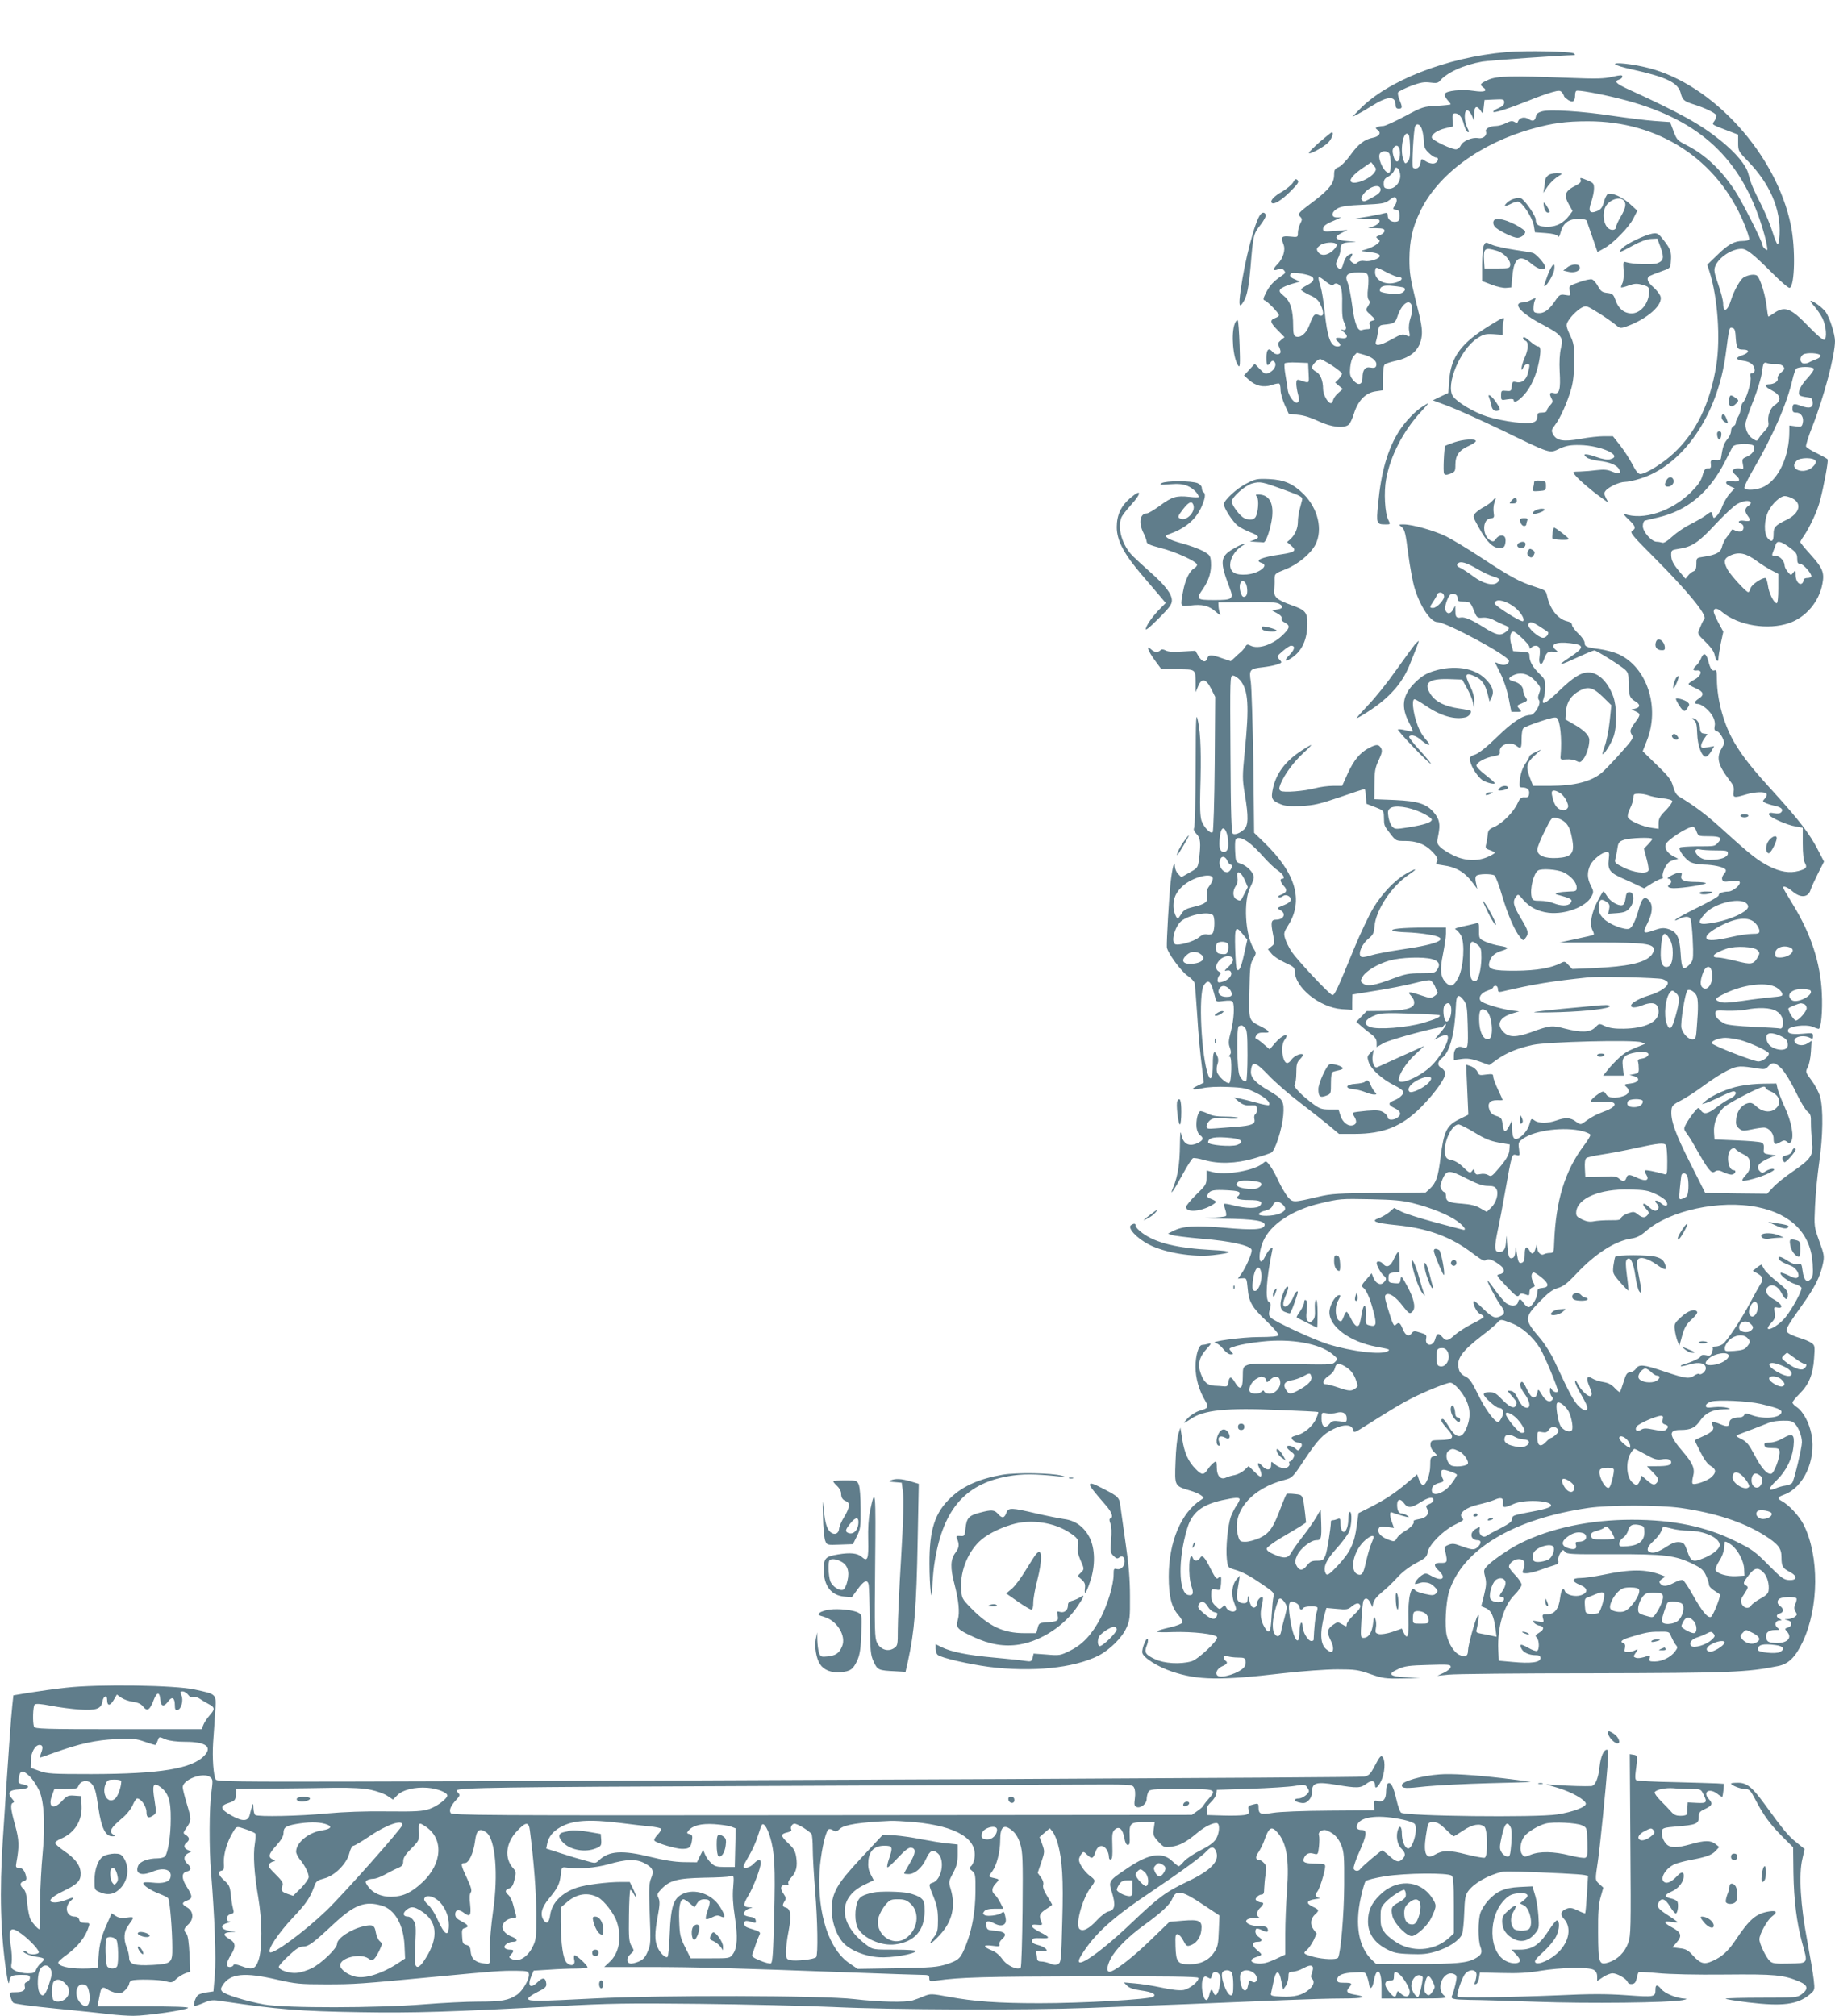 <?xml version="1.0" standalone="no"?>
<!DOCTYPE svg PUBLIC "-//W3C//DTD SVG 20010904//EN"
 "http://www.w3.org/TR/2001/REC-SVG-20010904/DTD/svg10.dtd">
<svg version="1.0" xmlns="http://www.w3.org/2000/svg"
 width="1165pt" height="1280pt" viewBox="0 0 1165 1280"
 preserveAspectRatio="xMidYMid meet">
<g transform="translate(0,1280) scale(0.1,-0.1)"
fill="#607d8b" stroke="none">
<path d="M9562 12469 c-377 -33 -755 -181 -932 -365 l-45 -46 35 17 c19 10 62
35 95 56 96 60 145 61 145 3 0 -17 6 -24 20 -24 24 0 25 9 5 56 -8 19 -12 40
-9 47 2 6 39 25 81 41 61 23 85 27 123 22 37 -5 50 -3 61 10 44 53 151 102
270 123 48 8 507 40 584 41 5 0 5 4 -1 10 -14 14 -309 20 -432 9z"/>
<path d="M10254 12392 c3 -6 50 -20 104 -32 221 -49 294 -84 312 -149 12 -47
20 -54 90 -76 65 -21 126 -50 135 -65 4 -6 -1 -22 -9 -36 -19 -27 -26 -22 89
-66 l60 -23 0 -52 c0 -50 2 -54 61 -115 141 -145 210 -305 202 -468 -2 -39 -7
-63 -13 -60 -5 2 -19 36 -31 75 -11 38 -43 115 -70 170 -56 110 -68 140 -84
201 -14 55 -78 132 -175 211 -130 105 -259 176 -587 326 -80 37 -93 51 -58 62
11 3 20 12 20 19 0 11 -12 10 -62 -1 -52 -13 -101 -14 -283 -7 -365 14 -452
12 -507 -13 -52 -24 -56 -30 -31 -48 31 -23 7 -32 -60 -22 -77 12 -176 1 -184
-19 -3 -8 4 -25 16 -38 11 -12 21 -25 21 -28 0 -3 -39 -7 -87 -10 -85 -4 -92
-6 -204 -66 -64 -34 -125 -62 -137 -62 -11 0 -28 -3 -36 -6 -15 -6 -15 -7 0
-19 25 -18 11 -41 -28 -49 -54 -10 -95 -41 -144 -110 -26 -36 -59 -70 -75 -77
-24 -10 -29 -17 -29 -48 0 -53 -29 -91 -118 -160 -112 -84 -116 -89 -97 -107
13 -14 13 -19 0 -44 -8 -16 -15 -42 -15 -58 0 -29 0 -29 -50 -24 -54 5 -60 -2
-41 -51 14 -35 -4 -90 -39 -125 -32 -33 -30 -45 5 -32 17 7 27 5 37 -7 11 -13
9 -18 -12 -32 -51 -34 -78 -62 -101 -107 -20 -39 -22 -48 -9 -52 18 -6 90 -81
90 -94 0 -5 -11 -13 -25 -18 -35 -13 -32 -28 18 -78 l42 -43 -23 -19 c-19 -16
-21 -23 -13 -39 6 -11 11 -27 11 -35 0 -20 -34 -21 -50 -1 -25 30 -40 17 -40
-35 0 -54 5 -60 26 -32 9 13 16 14 24 6 18 -18 3 -52 -29 -69 -27 -13 -30 -12
-61 20 l-34 35 -34 -37 -34 -37 31 -28 c43 -39 94 -50 144 -33 22 8 44 12 49
9 4 -3 8 -21 8 -41 0 -19 12 -61 26 -93 l26 -57 59 -7 c37 -3 86 -19 131 -41
78 -37 159 -47 190 -22 9 6 24 39 34 71 25 81 73 132 137 141 l47 7 0 78 c0
50 4 81 13 87 6 5 38 15 69 22 101 22 154 73 164 157 5 40 -2 85 -36 218 -36
145 -42 183 -42 271 1 119 19 199 68 302 112 235 382 434 714 526 125 35 211
47 351 47 450 1 822 -242 990 -645 22 -53 37 -100 34 -105 -3 -6 -22 -10 -41
-10 -53 0 -93 -22 -162 -90 l-63 -61 15 -47 c51 -159 70 -423 42 -594 -39
-240 -128 -423 -269 -555 -68 -64 -179 -133 -213 -133 -13 0 -29 19 -51 63
-18 34 -53 88 -78 120 l-45 57 -57 0 c-31 0 -99 -7 -150 -17 -107 -19 -150
-12 -172 28 -13 24 -12 29 12 61 33 43 78 144 102 228 13 45 19 99 19 175 1
99 -2 116 -27 168 -22 48 -25 63 -16 80 17 33 60 77 92 94 27 14 31 12 104
-33 42 -26 90 -60 107 -74 29 -25 33 -26 67 -15 137 48 242 141 220 196 -5 13
-25 38 -45 56 -37 32 -45 56 -24 70 7 4 40 17 73 29 60 21 60 21 63 64 5 60
-2 79 -45 134 -34 44 -40 47 -71 43 -48 -8 -167 -65 -193 -93 -32 -34 -17 -30
68 17 48 26 89 41 115 42 l40 2 21 -56 c23 -65 19 -85 -20 -100 -28 -11 -158
-7 -199 6 -19 6 -20 3 -16 -53 2 -35 -1 -68 -8 -81 -6 -13 -10 -24 -8 -26 2
-2 24 3 48 12 37 13 53 14 88 4 37 -10 42 -15 42 -41 0 -74 -53 -140 -111
-140 -48 0 -85 31 -103 85 -13 36 -18 41 -53 45 -32 4 -41 11 -58 43 -11 20
-28 40 -38 43 -10 3 -47 -5 -82 -18 -64 -23 -65 -23 -59 -55 6 -32 6 -32 -29
-26 -32 5 -37 2 -66 -41 -39 -57 -71 -78 -108 -74 -24 3 -28 7 -27 33 0 17 4
38 9 49 8 17 6 17 -23 2 -17 -9 -39 -16 -49 -16 -77 -1 -21 -67 118 -140 124
-66 136 -81 119 -151 -8 -32 -11 -88 -8 -148 7 -116 -2 -146 -37 -137 -27 7
-31 -3 -14 -36 9 -16 7 -24 -10 -42 -12 -12 -21 -28 -21 -34 0 -7 -13 -12 -30
-12 -25 0 -30 -4 -30 -25 0 -41 -33 -49 -144 -36 -52 6 -131 22 -175 36 -81
26 -189 90 -216 128 -50 71 46 300 154 369 40 26 53 29 104 26 l57 -4 0 35 c0
20 3 46 7 59 5 21 -3 18 -81 -30 -188 -114 -254 -202 -265 -351 l-6 -82 -49
-23 -49 -24 104 -39 c57 -22 210 -91 339 -153 309 -150 296 -146 361 -115 42
19 68 24 128 23 136 -2 280 -69 194 -90 -18 -5 -49 0 -91 15 -65 23 -92 21
-58 -4 10 -8 44 -17 75 -21 71 -8 116 -27 130 -53 16 -28 0 -34 -45 -15 -29
12 -52 14 -94 9 -30 -4 -78 -8 -106 -9 -52 -1 -52 -1 -34 -23 21 -27 103 -98
165 -142 l47 -34 -16 30 c-12 24 -13 34 -3 46 19 25 89 57 123 57 18 0 60 9
95 20 274 84 493 402 545 790 23 174 22 172 42 168 12 -2 18 -14 20 -38 6 -92
10 -100 48 -100 44 0 41 -20 -5 -36 -46 -15 -43 -28 8 -35 45 -6 71 -28 71
-61 0 -10 -7 -18 -16 -18 -12 0 -15 -6 -10 -25 7 -26 -28 -143 -48 -160 -6 -5
-13 -23 -14 -39 -1 -16 -9 -40 -17 -52 -8 -13 -15 -30 -15 -39 0 -9 -7 -18
-15 -21 -8 -4 -15 -17 -15 -31 0 -14 -11 -38 -25 -54 -21 -26 -28 -47 -39
-119 -1 -10 -12 -14 -34 -12 -30 2 -33 0 -30 -25 2 -23 -1 -28 -19 -27 -17 0
-24 -9 -34 -45 -9 -34 -29 -62 -73 -106 -123 -122 -303 -181 -424 -138 -9 3 2
-12 26 -34 46 -44 51 -57 24 -74 -16 -10 2 -31 149 -178 201 -202 328 -356
310 -380 -6 -9 -14 -23 -17 -31 -3 -8 -11 -26 -17 -40 -11 -22 -9 -28 40 -75
34 -33 55 -62 59 -83 8 -38 24 -53 24 -22 0 11 7 54 15 95 l16 74 -31 57 c-16
31 -30 63 -30 70 0 25 21 25 52 -1 103 -87 292 -118 428 -71 107 38 189 136
210 249 14 72 2 100 -79 190 -34 37 -61 71 -61 75 0 4 9 21 21 37 40 59 88
163 104 226 25 96 54 253 48 262 -3 5 -34 22 -68 39 -35 16 -66 36 -69 43 -2
7 15 64 40 126 73 185 144 454 144 543 0 44 -34 149 -59 185 -20 27 -78 71
-96 71 -4 0 7 -16 24 -35 17 -20 40 -53 51 -75 24 -48 31 -131 11 -138 -7 -2
-50 34 -100 86 -113 118 -151 132 -222 81 -15 -10 -29 -19 -32 -19 -2 0 -7 29
-11 64 -7 66 -37 168 -58 193 -12 15 -58 10 -90 -10 -20 -13 -61 -86 -78 -142
-22 -72 -50 -83 -50 -22 0 18 -14 72 -31 121 -26 75 -29 92 -19 116 23 57 105
110 167 110 33 0 74 -33 200 -159 51 -51 98 -91 105 -89 33 11 38 252 8 397
-92 451 -495 896 -906 1000 -98 25 -220 38 -210 23z m-324 -203 c0 -4 12 -14
26 -24 30 -19 44 -9 44 32 0 12 3 24 8 26 10 7 148 -18 272 -49 484 -120 754
-355 895 -777 19 -56 37 -122 41 -147 7 -41 6 -44 -9 -31 -10 7 -17 18 -17 23
0 22 -129 277 -175 347 -89 135 -190 230 -311 291 -53 27 -59 33 -79 87 l-22
58 -99 7 c-54 4 -175 19 -269 33 -193 29 -393 42 -445 28 -22 -6 -36 -16 -38
-29 -6 -32 -19 -38 -47 -20 -27 17 -58 10 -68 -16 -3 -10 -9 -10 -22 -2 -14 8
-27 6 -54 -8 -19 -10 -48 -18 -64 -18 -37 0 -70 -18 -63 -35 9 -25 -18 -48
-50 -42 -37 7 -97 -18 -110 -47 -5 -11 -17 -22 -27 -24 -24 -5 -157 58 -157
75 0 22 37 47 88 59 l47 11 -3 41 c-2 36 1 42 17 42 25 0 44 -25 56 -73 6 -22
16 -42 23 -45 11 -3 10 3 -2 26 -21 41 -22 112 -1 112 8 0 21 -15 29 -32 l14
-33 1 43 c1 47 17 55 41 20 14 -22 15 -22 20 22 l5 45 63 3 c57 3 62 1 62 -18
0 -15 -11 -26 -35 -36 -19 -8 -35 -18 -35 -23 0 -12 89 16 220 68 57 24 127
48 155 56 44 12 51 11 63 -3 6 -9 12 -19 12 -23z m-901 -216 c6 -21 11 -55 11
-76 0 -29 7 -45 30 -67 17 -17 38 -30 46 -30 25 0 12 -35 -14 -38 -13 -2 -34
4 -47 12 -32 21 -33 21 -37 -11 -3 -28 -32 -44 -48 -26 -8 9 5 247 15 263 13
21 35 8 44 -27z m-84 -32 c3 -6 6 -42 7 -81 1 -53 -3 -75 -15 -87 -15 -15 -17
-14 -27 11 -26 70 4 206 35 157z m-57 -125 c-4 -53 -29 -56 -42 -4 -7 27 -6
41 4 53 21 25 42 -1 38 -49z m-70 12 c14 -14 16 -114 3 -123 -28 -16 -82 95
-59 122 13 16 40 17 56 1z m-91 -122 c-29 -44 -135 -84 -151 -58 -9 15 22 49
77 86 l52 36 18 -22 c15 -18 16 -24 4 -42z m163 -23 c0 -45 -39 -86 -78 -81
-23 2 -27 8 -27 33 0 23 7 33 28 43 15 8 32 25 38 39 8 21 12 23 24 13 8 -7
15 -28 15 -47z m-125 -88 c0 -13 -14 -28 -40 -42 -63 -35 -66 -36 -78 -24 -8
8 -6 18 9 38 39 52 109 70 109 28z m101 -60 c4 -8 -1 -26 -10 -39 -15 -23 -15
-25 7 -28 18 -2 22 -9 22 -38 0 -29 -4 -36 -23 -38 -29 -4 -52 14 -52 40 0 16
-4 19 -22 14 -13 -4 -59 -13 -103 -21 l-80 -13 78 -1 c69 -1 78 -3 75 -18 -2
-10 -19 -23 -38 -30 l-35 -12 53 0 c41 -1 52 -4 52 -17 0 -9 -13 -21 -29 -27
-27 -10 -28 -12 -13 -24 16 -12 15 -15 -6 -33 -13 -11 -43 -25 -65 -32 -41
-12 -41 -12 -12 -15 70 -7 95 -15 95 -28 0 -18 -64 -39 -98 -32 -16 3 -33 -1
-43 -9 -13 -12 -18 -12 -35 0 -16 13 -17 18 -6 35 14 23 10 26 -18 11 -11 -6
-24 -28 -30 -50 -12 -43 -20 -49 -40 -25 -11 13 -10 22 3 51 10 19 17 43 17
54 0 41 11 50 64 52 47 1 45 2 -19 7 -81 7 -92 25 -35 53 l35 18 -77 -7 c-73
-5 -78 -5 -78 14 0 19 21 33 90 61 l25 11 -27 0 c-40 1 -37 35 5 58 23 13 67
19 164 23 115 5 136 9 160 27 34 26 42 28 49 8z m-380 -287 c4 -6 -6 -23 -25
-40 -37 -33 -77 -35 -95 -5 -9 15 -7 22 13 38 26 21 95 26 107 7z m319 -178
c31 -16 66 -30 76 -30 27 0 23 -19 -7 -30 -69 -27 -144 5 -144 61 0 16 4 29 9
29 5 0 35 -13 66 -30z m-488 -21 c34 -13 28 -36 -17 -59 -22 -11 -40 -24 -40
-29 0 -5 24 -20 53 -34 40 -18 58 -33 70 -60 27 -55 21 -85 -13 -67 -23 12
-33 0 -57 -65 -19 -52 -57 -83 -86 -72 -13 5 -17 20 -17 66 0 102 -17 157 -57
190 -31 26 -34 32 -23 46 7 8 38 22 68 31 l55 16 -31 14 c-32 13 -39 24 -25
38 9 8 83 -1 120 -15z m368 0 c4 -11 4 -47 0 -80 -5 -40 -3 -64 5 -74 9 -10 8
-19 -5 -39 -16 -25 -16 -26 17 -56 32 -30 32 -31 11 -36 -18 -5 -22 -11 -17
-30 5 -19 2 -24 -14 -24 -11 0 -27 -3 -35 -6 -27 -10 -47 40 -62 155 -8 61
-21 127 -29 146 -21 48 -3 65 69 65 45 0 55 -3 60 -21z m-265 -39 c23 -18 41
-26 45 -20 11 17 34 11 47 -12 7 -15 11 -55 9 -110 -1 -64 2 -95 14 -118 18
-34 13 -52 -13 -44 -11 3 -10 0 6 -12 35 -26 29 -48 -13 -41 -37 6 -45 -3 -20
-23 20 -17 19 -30 -3 -30 -45 0 -65 56 -82 222 -6 59 -17 128 -25 155 -23 76
-21 78 35 33z m493 -37 c13 -8 7 -22 -13 -33 -26 -14 -140 -2 -140 14 0 28 25
37 85 30 33 -3 63 -8 68 -11z m52 -121 c3 -15 -1 -47 -10 -71 -9 -27 -13 -58
-9 -82 7 -40 7 -40 -19 -28 -22 10 -33 7 -90 -25 -77 -43 -112 -48 -101 -13 4
12 10 40 13 62 5 36 9 40 36 43 63 6 73 11 86 49 27 86 81 123 94 65z m-297
-307 c52 -16 79 -43 68 -71 -4 -9 -14 -12 -35 -8 -34 7 -51 -15 -51 -66 0 -44
-27 -51 -58 -15 -21 25 -24 36 -20 82 3 32 12 61 23 73 10 11 19 20 20 20 1 0
25 -7 53 -15z m2890 -2 c2 -7 -9 -17 -25 -23 -15 -6 -38 -15 -50 -22 -12 -6
-29 -8 -37 -5 -21 8 -20 43 2 56 23 14 104 9 110 -6z m-3101 -64 c35 -23 63
-46 63 -52 0 -6 -10 -21 -21 -34 l-22 -22 24 -21 24 -20 -26 -23 c-15 -12 -30
-32 -34 -44 -3 -13 -10 -23 -15 -23 -20 0 -50 54 -50 90 0 53 -17 95 -45 110
-14 7 -25 19 -25 27 0 16 36 53 52 53 6 0 40 -19 75 -41z m-149 -48 c3 -70 9
-66 -60 -44 -14 4 -18 -1 -18 -23 0 -16 5 -46 11 -68 8 -28 8 -41 -1 -50 -16
-16 -58 34 -64 77 -2 17 -9 61 -15 96 -6 35 -8 68 -5 73 3 5 38 8 77 6 l72 -3
3 -64z m2968 57 c19 1 37 -5 45 -14 11 -14 10 -20 -14 -40 -16 -13 -24 -29
-21 -38 6 -16 -23 -36 -55 -36 -33 0 -25 -18 18 -39 58 -30 64 -64 16 -95 -27
-18 -45 -71 -38 -108 4 -18 -3 -34 -24 -55 -15 -17 -33 -38 -38 -48 -10 -17
-12 -17 -37 -1 -33 21 -52 67 -45 105 4 17 26 81 51 143 24 62 47 138 51 168
9 68 12 73 38 63 12 -4 36 -6 53 -5z m239 -29 c4 -5 -14 -32 -39 -59 -45 -48
-66 -94 -50 -110 5 -5 25 -10 44 -12 30 -3 35 -7 38 -31 4 -36 -19 -44 -74
-24 -47 17 -54 15 -54 -20 0 -18 5 -23 25 -23 30 0 49 -32 40 -67 -5 -23 -10
-25 -46 -20 l-39 5 0 -36 c0 -159 -67 -305 -161 -352 -41 -21 -114 -27 -124
-10 -4 6 20 57 53 113 127 218 216 421 252 577 7 30 17 61 23 68 12 15 103 16
112 1z m-379 -493 c9 -22 -12 -52 -46 -66 -29 -12 -31 -16 -25 -47 6 -31 4
-34 -13 -29 -22 7 -52 -2 -52 -15 0 -5 9 -17 20 -26 34 -30 26 -46 -20 -39
-48 7 -56 -13 -13 -33 l26 -12 -30 -32 c-16 -18 -37 -53 -47 -78 -9 -26 -26
-55 -37 -65 -19 -17 -20 -17 -26 4 -7 27 -7 27 -46 -2 -18 -13 -61 -38 -97
-56 -36 -18 -87 -53 -113 -77 -30 -28 -54 -43 -63 -39 -9 3 -25 6 -36 6 -32 0
-88 63 -88 99 0 18 6 33 13 35 6 2 44 11 82 20 188 43 328 160 427 356 21 41
43 83 48 93 13 22 127 25 136 3z m391 -93 c4 -10 -3 -24 -21 -40 -58 -50 -153
-11 -100 41 22 23 112 22 121 -1z m-147 -238 c62 -32 45 -95 -36 -135 -74 -36
-84 -47 -84 -91 0 -46 -11 -55 -36 -28 -27 30 -25 120 4 175 25 48 75 94 103
94 11 0 33 -7 49 -15z m-265 -25 c3 -5 -3 -15 -15 -22 -23 -15 -25 -35 -5 -62
23 -31 18 -39 -20 -33 -35 6 -49 -8 -20 -19 20 -8 19 -40 -1 -48 -8 -3 -25 -1
-37 5 -16 9 -22 9 -25 0 -2 -6 -15 -25 -28 -40 -13 -16 -27 -43 -31 -61 -7
-37 -37 -53 -115 -65 -48 -7 -48 -7 -48 -46 0 -29 -5 -41 -17 -46 -10 -3 -26
-15 -35 -27 l-17 -21 -33 39 c-46 55 -57 76 -58 112 0 30 2 32 48 39 83 12
126 40 234 157 56 60 118 118 138 128 39 21 76 25 85 10z m246 -286 c42 -31
49 -41 49 -70 0 -27 4 -34 19 -34 18 0 71 -59 71 -79 0 -6 -11 -11 -25 -11
-15 0 -25 -6 -25 -14 0 -8 -5 -18 -10 -21 -19 -12 -40 17 -40 53 0 34 -1 35
-15 16 -15 -19 -15 -19 -35 5 -11 13 -20 31 -20 40 0 28 -30 61 -56 61 -27 0
-27 1 -15 32 5 13 12 31 15 41 8 26 33 21 87 -19z m-211 -84 c30 -22 74 -50
98 -62 l42 -22 0 -93 c0 -56 -4 -93 -10 -93 -18 0 -50 64 -56 113 -4 26 -11
47 -16 47 -26 0 -88 -43 -94 -65 -3 -14 -10 -25 -15 -25 -13 0 -112 108 -131
143 -28 52 -23 73 20 91 52 23 98 13 162 -34z"/>
<path d="M8380 11900 c-38 -34 -70 -65 -70 -71 0 -14 91 35 123 66 23 24 37
65 22 65 -2 0 -36 -27 -75 -60z"/>
<path d="M9826 11684 c-9 -8 -16 -21 -16 -28 0 -8 -3 -29 -6 -47 l-6 -34 20
30 c21 33 56 66 87 83 17 10 14 11 -22 12 -25 0 -48 -6 -57 -16z"/>
<path d="M8209 11641 c-9 -15 -41 -41 -71 -59 -50 -28 -76 -57 -64 -70 14 -13
59 14 115 69 51 51 60 64 49 75 -11 11 -16 8 -29 -15z"/>
<path d="M10036 11656 c4 -10 -6 -21 -28 -32 -74 -37 -82 -61 -46 -125 l22
-39 -21 -28 c-36 -48 -81 -72 -137 -72 -57 0 -76 12 -76 46 0 22 -57 106 -87
131 -17 14 -67 2 -94 -23 -26 -24 -17 -28 20 -10 16 9 38 16 48 16 26 -1 93
-102 101 -153 l7 -42 68 -5 c43 -3 71 -10 77 -19 6 -11 11 -3 19 27 16 56 51
82 113 82 30 0 50 -5 52 -12 2 -7 18 -55 36 -105 l32 -93 42 23 c57 31 157
132 186 190 l25 49 -48 44 c-48 43 -112 72 -139 62 -7 -3 -19 -26 -25 -50 -10
-36 -19 -48 -43 -58 -48 -20 -59 -2 -37 59 9 27 17 64 17 84 0 31 -4 36 -40
51 -49 20 -51 20 -44 2z m272 -128 c19 -19 14 -49 -18 -103 -16 -27 -30 -58
-30 -67 0 -18 -26 -24 -46 -10 -33 22 -44 97 -20 141 24 43 88 65 114 39z"/>
<path d="M9800 11510 c0 -31 13 -60 26 -60 18 0 18 3 -6 42 -11 18 -20 26 -20
18z"/>
<path d="M8002 11438 c-35 -44 -99 -287 -126 -485 -13 -94 -8 -112 18 -70 23
35 34 93 46 227 16 196 18 206 62 261 22 28 37 57 34 65 -7 17 -20 18 -34 2z"/>
<path d="M9487 11403 c-12 -12 -7 -36 11 -50 33 -26 112 -63 135 -63 31 0 63
33 45 47 -67 52 -170 88 -191 66z"/>
<path d="M9420 11241 c-5 -11 -10 -66 -10 -123 l0 -103 60 -23 c33 -13 75 -22
93 -20 l32 3 7 73 c10 116 47 140 121 77 42 -36 87 -47 87 -20 0 18 -56 82
-78 89 -9 3 -63 12 -119 20 -56 9 -119 22 -139 31 -45 19 -41 19 -54 -4z m82
-33 c46 -13 90 -61 86 -92 -3 -19 -9 -21 -83 -21 l-80 0 -3 49 c-5 80 4 87 80
64z"/>
<path d="M9826 11053 c-14 -37 -24 -68 -22 -70 9 -10 57 68 63 101 9 59 -13
42 -41 -31z"/>
<path d="M9949 11101 l-24 -19 28 -7 c40 -10 77 2 77 25 0 27 -49 27 -81 1z"/>
<path d="M7839 10744 c-24 -62 -11 -220 23 -267 11 -14 12 10 8 132 -3 82 -8
153 -12 157 -4 4 -13 -6 -19 -22z"/>
<path d="M9670 10651 c0 -5 7 -11 15 -15 21 -8 19 -55 -5 -107 -21 -48 -29
-105 -8 -61 12 23 38 30 38 10 0 -7 -5 -30 -10 -50 -12 -42 -40 -63 -75 -54
-21 5 -24 2 -27 -26 -3 -31 -5 -33 -35 -30 -31 3 -33 2 -33 -29 0 -31 0 -32
40 -25 25 4 40 2 40 -4 0 -23 31 -7 69 36 42 48 76 124 92 208 13 70 11 96 -6
96 -8 0 -30 14 -48 30 -36 31 -47 36 -47 21z"/>
<path d="M9455 10273 c4 -10 10 -31 13 -46 5 -30 22 -43 47 -33 12 4 9 14 -16
51 -30 44 -59 62 -44 28z"/>
<path d="M10978 10267 c-9 -48 15 -62 46 -28 16 18 16 20 -6 35 -30 21 -35 20
-40 -7z"/>
<path d="M9035 10221 c-47 -28 -112 -96 -151 -156 -74 -116 -116 -261 -135
-468 -12 -122 -10 -127 48 -127 31 0 31 0 17 29 -22 43 -29 177 -14 257 27
149 107 304 219 427 29 31 51 57 50 57 -2 0 -17 -8 -34 -19z"/>
<path d="M10930 10150 c0 -10 9 -24 20 -30 23 -12 24 -11 10 24 -11 31 -30 34
-30 6z"/>
<path d="M10902 10035 c2 -14 8 -26 13 -26 6 0 11 12 13 26 2 18 -1 25 -13 25
-12 0 -15 -7 -13 -25z"/>
<path d="M9232 9991 c-29 -10 -54 -20 -56 -22 -8 -9 -15 -165 -8 -176 6 -10
15 -10 40 -1 30 12 32 16 32 59 0 57 24 91 86 118 24 11 44 25 44 30 0 17 -80
12 -138 -8z"/>
<path d="M10580 9751 c-15 -29 -12 -41 9 -41 24 0 43 23 35 44 -8 22 -31 20
-44 -3z"/>
<path d="M7914 9730 c-61 -30 -144 -107 -144 -132 0 -25 60 -117 91 -138 17
-13 52 -30 77 -40 56 -21 62 -35 25 -48 l-28 -10 38 -3 c20 -1 42 -2 49 -3 16
-1 47 92 55 164 9 91 -22 140 -89 140 -17 0 -18 -2 -8 -15 15 -18 7 -109 -11
-131 -14 -17 -40 -18 -71 -3 -26 12 -78 82 -78 104 0 28 85 103 130 115 51 14
63 11 208 -42 101 -37 113 -44 109 -62 -3 -12 -10 -39 -16 -61 -6 -22 -11 -57
-11 -78 0 -42 -18 -83 -48 -111 l-21 -18 27 -23 c36 -31 24 -42 -63 -55 -128
-18 -175 -39 -124 -55 48 -16 -18 -66 -95 -73 -72 -6 -106 14 -106 61 0 41 31
92 72 118 28 17 29 20 8 14 -14 -4 -46 -21 -72 -37 -71 -45 -73 -80 -12 -239
28 -73 21 -79 -96 -79 -115 0 -119 4 -71 73 37 54 53 110 49 167 -3 43 -6 46
-52 72 -27 14 -87 36 -133 48 -88 24 -120 45 -87 56 106 37 171 90 209 169 26
57 32 90 15 100 -5 3 -10 15 -10 26 0 12 -11 24 -27 31 -40 16 -203 16 -228 0
-17 -11 -9 -12 51 -7 54 4 81 2 112 -10 35 -14 72 -50 72 -71 0 -3 -27 -3 -59
1 -82 9 -110 1 -187 -56 -37 -27 -74 -49 -83 -49 -44 0 -54 -60 -21 -125 11
-22 20 -47 20 -55 0 -13 22 -22 86 -39 97 -24 234 -87 234 -107 0 -7 -9 -18
-20 -24 -28 -15 -56 -74 -69 -145 -18 -99 -19 -97 44 -90 76 10 119 0 162 -38
28 -24 35 -27 28 -12 -4 11 -8 31 -9 45 l-1 25 180 2 c129 2 187 -1 204 -10
32 -17 28 -31 -11 -37 l-33 -6 33 -18 c21 -11 32 -23 28 -32 -3 -8 4 -19 17
-25 38 -20 38 -33 -1 -73 -65 -68 -163 -102 -214 -75 -17 9 -23 8 -31 -6 -5
-9 -18 -25 -28 -34 -11 -9 -30 -26 -42 -38 l-23 -21 -54 18 c-70 25 -87 25
-95 0 -10 -30 -33 -24 -56 14 l-20 34 -83 -5 c-55 -4 -90 -2 -105 7 -17 8 -26
9 -34 1 -16 -16 -38 -14 -59 6 -34 31 -20 -10 24 -70 l42 -57 102 0 c116 0
114 2 115 -88 l0 -57 16 38 c22 54 50 48 83 -18 l25 -50 -3 -425 c-2 -234 -8
-429 -13 -434 -13 -14 -56 30 -71 73 -8 25 -11 83 -8 186 7 228 3 363 -13 440
-14 67 -15 53 -16 -295 -1 -201 -5 -371 -10 -378 -5 -9 0 -22 15 -37 26 -26
29 -57 16 -163 -7 -51 -9 -54 -59 -82 l-53 -30 -20 20 c-11 11 -20 32 -21 48
-1 52 -17 -9 -28 -109 -9 -87 -25 -360 -23 -403 2 -32 90 -154 132 -182 22
-15 42 -36 45 -48 2 -12 9 -97 15 -191 10 -156 17 -231 36 -385 l6 -55 -37
-18 c-51 -24 -38 -31 28 -17 34 8 97 11 165 8 99 -4 117 -8 176 -37 60 -29 96
-64 82 -78 -3 -3 -38 3 -78 15 -40 11 -89 23 -108 27 l-35 6 30 -26 c19 -16
41 -25 60 -24 17 0 36 1 43 0 15 -1 16 -47 1 -57 -6 -3 -8 -17 -5 -30 8 -31
-18 -42 -117 -49 -40 -3 -98 -8 -129 -10 -51 -4 -58 -3 -58 14 0 10 9 26 20
36 17 15 32 17 105 13 48 -3 82 -2 79 3 -3 5 -40 9 -82 9 -58 0 -88 5 -116 20
-22 10 -43 17 -47 14 -19 -11 -30 -85 -19 -120 6 -19 15 -34 20 -34 4 0 10 -7
14 -15 3 -10 -5 -20 -24 -30 -58 -30 -98 -12 -110 51 -6 29 -8 11 -9 -67 -1
-120 -14 -199 -42 -267 -28 -67 0 -28 62 86 28 51 56 95 63 98 8 3 40 -3 72
-12 89 -26 200 -23 314 10 52 15 102 32 111 37 25 13 69 152 76 236 7 90 -1
105 -89 156 -90 52 -120 86 -116 127 6 66 28 60 113 -29 43 -45 133 -123 199
-173 67 -51 149 -116 184 -145 l63 -53 97 0 c186 0 301 47 423 169 93 94 163
194 154 221 -4 11 -15 25 -26 30 -26 15 -24 38 7 63 49 38 80 155 87 327 2 74
16 84 51 37 18 -25 21 -45 24 -153 4 -148 2 -157 -32 -144 -32 12 -56 -10 -56
-51 l0 -30 49 7 c38 5 64 1 113 -16 l63 -23 50 36 c60 42 126 70 226 92 87 20
646 34 689 17 l25 -10 -30 -12 c-81 -33 -97 -42 -135 -76 -22 -20 -54 -54 -71
-75 l-31 -39 65 0 66 0 -6 53 c-4 44 -2 55 16 71 22 20 107 34 137 22 23 -9 1
-34 -34 -38 -18 -2 -26 -8 -23 -18 3 -8 5 -28 5 -45 1 -25 -3 -30 -29 -35
l-30 -6 28 -7 c45 -12 32 -41 -22 -47 -39 -4 -42 -7 -28 -19 27 -22 21 -48
-14 -60 -51 -18 -97 -14 -111 9 -16 26 -22 25 -64 -6 -50 -39 -44 -48 29 -41
107 11 119 -25 20 -61 -52 -19 -83 -37 -134 -74 -13 -9 -22 -7 -44 10 -33 26
-67 28 -125 7 -54 -19 -110 -19 -137 0 -21 15 -22 14 -33 -24 -13 -50 -75
-108 -96 -90 -9 7 -14 31 -14 63 l-1 51 -17 -34 c-23 -46 -36 -44 -42 8 -5 39
-8 45 -40 55 -24 7 -38 20 -44 39 -15 41 3 62 48 61 20 -1 36 0 36 1 0 2 -13
32 -30 67 -16 34 -30 71 -30 82 0 16 -5 18 -45 13 -41 -6 -46 -5 -55 17 -5 13
-23 28 -40 35 l-32 11 7 -159 7 -159 -58 -29 c-79 -38 -98 -77 -118 -240 -16
-128 -28 -163 -69 -202 l-26 -23 -293 -3 c-262 -2 -303 -4 -388 -24 -163 -38
-162 -38 -195 0 -15 19 -41 63 -58 99 -16 36 -40 80 -54 98 -23 31 -26 32 -43
17 -52 -47 -239 -80 -322 -57 l-38 10 0 -45 c0 -42 -4 -49 -65 -108 -36 -35
-65 -71 -65 -79 0 -34 81 -31 152 5 21 11 38 23 38 27 0 4 -14 13 -31 19 -26
10 -29 15 -20 31 13 25 38 29 129 24 51 -3 72 -8 72 -18 0 -7 -5 -16 -10 -19
-24 -15 6 -25 70 -25 71 0 91 -10 70 -35 -16 -20 -89 -19 -164 0 -33 9 -61 13
-64 11 -2 -3 1 -20 7 -37 6 -18 8 -36 4 -40 -5 -5 -53 -10 -108 -12 -56 -1
-15 -4 93 -5 196 -2 270 -14 260 -44 -9 -26 -72 -30 -252 -14 -192 16 -268 11
-329 -21 l-32 -16 25 -9 c14 -5 102 -16 195 -24 175 -14 301 -42 311 -69 6
-16 -34 -110 -66 -155 l-21 -29 28 2 c27 2 28 1 34 -63 7 -87 27 -121 122
-211 47 -45 77 -81 73 -88 -5 -7 -48 -11 -124 -11 -110 0 -326 -30 -274 -38
12 -2 34 -19 48 -38 15 -19 35 -34 47 -34 19 0 19 1 3 19 -17 19 -16 20 34 35
29 9 101 21 160 27 188 21 369 -12 450 -80 34 -28 34 -30 17 -48 -19 -20 -24
-20 -372 -12 -110 2 -169 0 -187 -9 -26 -11 -28 -15 -28 -77 0 -77 -18 -87
-52 -29 -22 37 -34 35 -40 -6 -2 -20 -8 -25 -28 -23 -14 2 -41 3 -60 4 -44 3
-65 20 -86 75 -22 58 -12 105 34 156 35 39 35 41 12 35 -14 -4 -31 -7 -38 -7
-22 0 -42 -66 -42 -139 0 -72 22 -150 63 -218 22 -39 18 -45 -38 -61 -23 -7
-55 -27 -75 -48 -34 -36 -29 -37 20 -4 82 57 226 72 560 57 135 -5 247 -11
249 -13 2 -2 -4 -23 -15 -45 -20 -46 -78 -94 -125 -104 -16 -4 -29 -10 -29
-14 0 -13 24 -31 41 -31 25 0 31 -14 15 -36 -14 -18 -15 -18 -33 -1 -21 18
-53 23 -53 8 0 -5 12 -18 26 -28 23 -17 25 -22 15 -41 -6 -12 -16 -22 -22 -22
-6 0 -7 -5 -3 -12 4 -6 -1 -17 -11 -24 -19 -14 -57 -4 -87 23 -17 15 -18 14
-18 -10 0 -33 -28 -37 -55 -7 -27 30 -38 24 -20 -11 9 -17 15 -38 13 -47 -3
-14 -12 -9 -42 21 l-39 38 -26 -25 c-15 -14 -42 -28 -61 -32 -19 -3 -45 -11
-58 -17 -32 -15 -57 11 -57 63 0 22 -2 40 -5 40 -11 -1 -37 -26 -54 -52 -24
-36 -37 -35 -76 5 -46 47 -70 100 -84 186 l-12 76 -13 -40 c-7 -22 -16 -101
-18 -177 -6 -156 -7 -153 93 -183 27 -8 58 -21 69 -30 20 -15 20 -16 1 -28
-127 -80 -206 -268 -206 -487 0 -125 17 -195 61 -245 17 -19 29 -41 26 -48 -3
-7 -38 -21 -78 -30 -115 -27 -111 -35 18 -30 125 4 274 -13 280 -33 7 -21
-122 -142 -163 -153 -71 -20 -173 -14 -232 14 -60 28 -69 43 -52 85 7 16 10
35 7 42 -7 18 -39 -59 -35 -86 4 -30 98 -90 188 -120 164 -55 304 -58 705 -11
122 14 276 25 345 25 113 0 133 -3 210 -30 77 -27 96 -30 200 -28 l115 2 -89
5 c-107 7 -120 21 -49 53 40 19 71 23 191 26 127 4 142 3 142 -12 0 -10 -18
-25 -42 -37 l-43 -20 70 7 c39 5 453 9 920 9 873 2 976 6 1173 46 67 13 111
57 157 154 103 219 106 545 5 745 -27 53 -93 125 -139 149 -30 16 -26 25 15
40 124 45 204 218 175 380 -14 76 -53 149 -95 177 -14 9 -26 22 -26 28 0 7 20
31 44 55 59 58 86 122 93 225 6 81 5 84 -19 100 -13 9 -47 23 -74 31 -27 8
-58 21 -69 29 -25 18 -20 29 82 173 85 119 118 184 136 268 10 48 8 59 -23
144 -33 92 -33 93 -27 224 3 73 15 195 26 272 25 169 27 350 6 422 -8 28 -33
75 -55 104 -38 51 -39 52 -23 83 9 17 18 61 20 99 l4 68 -25 -16 c-30 -20 -73
-13 -83 11 -11 30 55 46 98 24 16 -9 19 -7 19 11 0 21 -3 21 -67 15 -72 -6
-100 2 -90 27 8 21 111 34 152 18 16 -7 34 -13 40 -14 16 -3 27 113 21 228 -9
193 -69 375 -185 564 -34 55 -61 102 -61 105 0 14 28 3 60 -24 51 -44 100 -40
115 10 4 14 25 60 46 102 l39 77 -40 77 c-51 99 -119 187 -274 358 -139 152
-194 221 -249 311 -71 116 -116 276 -117 412 0 49 -3 61 -14 57 -17 -7 -28 9
-41 60 -13 49 -29 55 -45 17 -6 -16 -20 -37 -31 -47 -25 -23 -24 -34 4 -31 38
4 28 -35 -15 -58 -21 -11 -38 -24 -38 -28 0 -4 20 -16 45 -27 51 -22 57 -42
20 -66 -30 -19 -32 -34 -6 -34 25 0 78 -44 97 -83 9 -17 14 -41 10 -57 -4 -22
-1 -29 13 -33 11 -2 26 -20 36 -40 15 -33 15 -36 -4 -68 -36 -59 -25 -105 46
-199 28 -36 34 -51 29 -77 -6 -39 3 -41 78 -18 57 17 122 20 131 4 4 -5 -1
-19 -10 -29 -16 -17 -16 -19 2 -28 10 -5 34 -13 53 -17 48 -10 64 -24 49 -42
-8 -9 -22 -11 -45 -7 -25 5 -34 3 -34 -7 1 -17 110 -67 170 -77 l45 -8 0 -99
c0 -64 5 -108 13 -123 17 -30 10 -39 -41 -53 -56 -15 -115 -5 -185 30 -71 36
-120 74 -287 226 -113 103 -181 154 -285 217 -17 10 -29 31 -38 64 -11 41 -27
63 -103 136 l-90 88 26 66 c85 212 2 467 -179 550 -29 13 -85 28 -124 33 -81
10 -92 15 -92 41 0 11 -18 37 -40 57 -22 21 -40 46 -40 55 0 10 -11 19 -30 23
-59 13 -110 77 -128 161 -7 34 -11 37 -77 58 -99 32 -158 64 -338 183 -88 58
-191 120 -230 139 -79 37 -211 74 -265 74 -34 0 -34 0 -13 -17 19 -15 25 -40
41 -168 11 -83 29 -182 41 -220 35 -116 102 -215 144 -215 56 0 455 -215 455
-246 0 -24 -34 -34 -64 -19 -15 8 -26 11 -24 7 2 -4 18 -37 36 -73 19 -38 41
-104 50 -153 l17 -86 34 0 c33 0 34 0 16 20 -17 19 -17 20 19 35 35 15 36 16
21 38 -8 12 -15 31 -15 43 0 25 -25 49 -62 58 -37 9 -35 24 6 41 46 19 96 4
135 -41 35 -39 35 -42 21 -80 -7 -18 -7 -30 0 -39 17 -20 -26 -95 -54 -95 -47
-1 -114 -44 -211 -139 -62 -61 -115 -103 -139 -112 -35 -12 -37 -16 -32 -44 8
-38 49 -100 78 -119 28 -17 78 -29 78 -19 -1 5 -28 28 -60 53 -33 25 -58 52
-57 59 3 21 57 50 109 59 34 6 42 12 40 26 -8 45 62 73 104 41 30 -23 34 -19
34 44 0 35 5 63 13 68 6 6 54 25 105 42 68 23 97 29 106 22 21 -18 33 -133 24
-236 -3 -29 -2 -30 36 -27 22 2 51 -2 64 -10 22 -11 26 -10 43 11 21 25 39 82
39 122 0 30 -34 64 -104 103 l-48 28 4 54 c5 58 34 101 90 130 52 27 83 18
143 -40 l55 -54 -11 -104 c-6 -57 -20 -125 -30 -152 -10 -28 -17 -51 -15 -54
8 -8 55 66 70 111 23 68 21 193 -3 257 -35 93 -95 150 -156 150 -49 0 -96 -30
-185 -115 -88 -85 -119 -100 -100 -49 6 14 10 47 10 73 0 42 -4 52 -36 82 -42
41 -64 79 -64 113 0 23 -4 25 -51 28 l-52 3 -13 44 c-12 42 -6 81 14 81 16 0
102 -83 102 -98 0 -12 3 -13 12 -4 17 17 45 15 52 -4 3 -8 3 -33 0 -54 -8 -46
12 -64 26 -23 18 51 26 58 61 55 31 -2 32 -1 17 11 -43 34 -1 54 90 43 93 -11
93 -27 -4 -91 -87 -58 -72 -56 69 9 43 20 83 36 89 36 14 0 165 -95 196 -123
18 -17 22 -31 22 -81 0 -82 6 -98 41 -119 34 -19 34 -39 -1 -47 l-23 -5 27
-12 c33 -16 33 -21 -4 -71 -33 -47 -35 -54 -18 -81 10 -17 0 -31 -77 -117 -49
-55 -101 -108 -115 -120 -68 -57 -173 -84 -331 -84 l-106 0 -21 54 c-26 68
-21 91 31 139 l42 38 -37 -17 c-21 -10 -38 -21 -38 -26 0 -5 -12 -27 -27 -49
-17 -26 -29 -61 -33 -95 -6 -50 -4 -54 14 -54 32 0 48 -15 44 -41 -2 -19 -9
-24 -29 -22 -22 1 -30 -6 -45 -39 -24 -53 -94 -125 -146 -148 -35 -15 -41 -23
-43 -52 -2 -18 -6 -45 -10 -59 -6 -23 -3 -28 24 -37 17 -6 31 -14 31 -17 0 -3
-19 -15 -42 -25 -67 -31 -151 -27 -224 10 -33 16 -70 40 -82 53 -20 21 -21 27
-10 78 13 66 7 97 -29 140 -47 55 -101 72 -248 79 l-130 5 1 95 c0 81 4 104
27 153 22 48 24 61 14 78 -15 24 -28 24 -75 0 -57 -29 -97 -78 -136 -163 l-35
-78 -58 0 c-32 0 -83 -7 -113 -15 -70 -19 -201 -29 -219 -17 -12 9 -12 15 -1
44 24 59 80 136 141 193 33 30 57 55 54 55 -3 0 -30 -15 -59 -34 -104 -67
-165 -147 -185 -245 -13 -62 -7 -74 48 -97 27 -12 60 -15 131 -12 82 4 116 12
246 56 83 29 154 52 157 52 3 0 7 -21 9 -47 l3 -47 55 -21 c53 -21 55 -22 56
-61 1 -58 1 -57 40 -107 36 -47 37 -47 96 -47 67 0 120 -19 161 -58 40 -38 51
-60 38 -76 -9 -11 -1 -15 38 -20 89 -12 143 -45 198 -121 l22 -30 -8 37 c-6
23 -5 40 2 47 13 13 96 14 115 2 7 -4 29 -61 48 -127 37 -124 79 -221 114
-264 20 -24 21 -25 35 -6 23 30 19 45 -30 126 -48 80 -53 105 -31 136 14 18
16 18 46 -19 40 -47 94 -75 162 -83 106 -12 238 38 272 104 14 27 14 33 -4 68
-24 47 -25 85 -4 131 18 36 77 83 106 83 15 0 16 -7 11 -50 -7 -62 8 -82 87
-117 30 -13 74 -33 97 -44 l41 -20 48 31 c26 16 54 30 62 30 9 0 12 6 8 16 -3
8 3 33 14 54 15 29 29 42 53 48 l32 9 -32 16 c-37 20 -57 50 -48 75 10 29 137
111 173 112 7 0 18 -13 23 -30 11 -29 12 -30 80 -30 73 0 86 -11 53 -44 -19
-20 -18 -20 -136 -20 -53 -1 -99 -4 -103 -8 -13 -13 38 -80 71 -94 18 -8 55
-14 81 -14 57 -1 121 -14 136 -29 7 -7 5 -16 -7 -30 -11 -12 -16 -27 -12 -37
5 -13 15 -15 55 -9 31 4 51 3 55 -4 11 -17 -40 -61 -71 -62 -36 -1 -65 -12
-61 -24 2 -6 -56 -39 -129 -75 -73 -36 -138 -71 -145 -79 -9 -9 -2 -8 20 3 18
10 43 16 55 14 19 -3 23 -11 28 -68 4 -36 7 -98 8 -138 1 -65 -2 -75 -24 -98
-40 -40 -49 -28 -55 72 -6 104 -24 138 -79 155 -30 9 -46 7 -94 -9 -66 -24
-70 -17 -37 47 31 62 35 112 12 140 -28 35 -48 21 -66 -46 -22 -79 -43 -122
-62 -130 -28 -11 -126 27 -161 62 -26 26 -33 41 -33 73 0 49 13 59 47 37 21
-14 24 -22 19 -47 l-6 -30 57 4 c46 4 61 10 80 33 31 35 30 100 -2 100 -16 0
-21 -8 -25 -40 -3 -27 -11 -41 -22 -43 -26 -5 -78 26 -96 59 -10 16 -19 29
-22 29 -3 0 -21 -29 -39 -65 -38 -74 -50 -144 -31 -181 7 -13 11 -26 8 -29 -2
-3 -52 -15 -111 -27 l-106 -23 257 0 c279 0 342 -8 342 -45 0 -11 -9 -29 -20
-40 -45 -45 -147 -67 -357 -77 l-141 -6 -24 25 c-21 24 -26 25 -48 13 -61 -32
-156 -48 -285 -49 -150 -1 -181 9 -170 52 9 38 33 60 77 74 21 6 38 14 38 18
0 4 -21 10 -46 14 -25 3 -66 15 -90 25 -44 20 -44 20 -44 72 0 51 0 51 -27 44
-16 -4 -53 -13 -83 -19 -36 -8 -49 -14 -38 -18 9 -4 24 -21 34 -39 25 -50 16
-198 -16 -264 -28 -56 -49 -66 -79 -36 -36 36 -41 82 -20 182 10 51 19 109 19
131 l0 38 -129 0 c-148 0 -236 -9 -206 -21 11 -4 49 -8 85 -9 36 -1 99 -7 140
-14 144 -23 79 -59 -171 -95 -81 -12 -170 -29 -198 -38 -37 -11 -55 -13 -62
-6 -18 18 8 79 48 112 30 24 36 36 39 77 8 105 108 256 218 330 62 41 50 45
-19 5 -70 -40 -152 -126 -207 -218 -26 -43 -81 -159 -122 -258 -108 -264 -124
-297 -138 -293 -20 5 -222 222 -258 275 -17 26 -35 63 -41 83 -10 33 -8 41 19
84 100 158 49 333 -156 530 l-60 58 -5 447 c-4 245 -11 475 -16 511 -12 78 -7
84 76 93 32 4 73 11 91 18 32 11 33 12 15 31 -18 20 -17 21 21 54 22 19 45 34
52 34 28 0 25 -23 -7 -56 -40 -41 -34 -52 12 -21 66 44 99 117 99 219 0 70
-13 85 -102 116 -89 32 -112 51 -108 93 1 19 3 50 2 70 0 36 1 37 69 64 79 31
160 98 191 158 47 94 16 227 -75 319 -68 67 -125 92 -222 96 -73 3 -85 1 -141
-28z m-338 -135 c17 -42 -40 -104 -80 -89 -22 8 -20 15 16 62 34 44 55 53 64
27z m1798 -405 c37 -22 85 -45 107 -51 43 -13 47 -20 24 -39 -27 -22 -91 -5
-150 39 -30 23 -66 46 -80 53 -25 11 -30 19 -18 31 15 15 52 5 117 -33z
m-1458 -115 c7 -41 0 -65 -20 -65 -17 0 -32 60 -22 85 10 28 35 16 42 -20z
m1252 -59 c5 -22 -45 -76 -70 -76 -23 0 -23 5 0 38 10 15 22 35 25 45 9 23 41
18 45 -7z m86 -13 c0 -20 4 -23 37 -23 41 0 46 -4 70 -65 15 -37 19 -40 53
-37 22 2 50 -4 73 -17 21 -11 50 -25 66 -31 33 -12 34 -24 5 -44 -35 -25 -58
-19 -142 33 -71 45 -118 65 -142 60 -27 -5 -34 4 -34 39 l-1 37 -15 -27 c-15
-29 -39 -29 -49 1 -5 17 15 78 31 94 17 16 49 3 48 -20z m349 -49 c44 -29 81
-84 67 -98 -10 -10 -180 97 -180 112 0 31 56 24 113 -14z m178 -136 c27 -17
49 -32 49 -34 0 -17 -17 -34 -34 -34 -29 1 -100 65 -93 85 9 22 23 19 78 -17z
m-1907 -338 c51 -62 58 -160 29 -448 -16 -164 -16 -178 0 -275 24 -143 23
-198 -5 -224 -27 -24 -53 -34 -70 -28 -10 4 -14 117 -16 505 -3 493 -3 500 16
500 11 0 32 -14 46 -30z m2033 -717 c14 -9 32 -33 40 -51 12 -30 12 -37 0 -49
-10 -10 -20 -11 -40 -4 -27 10 -43 38 -54 94 -7 32 13 36 54 10z m560 -14 c15
-6 55 -14 87 -18 33 -3 61 -11 63 -18 2 -6 -16 -32 -41 -58 -37 -37 -46 -53
-46 -82 l0 -36 -42 6 c-61 8 -146 46 -153 68 -3 10 3 36 15 58 11 22 20 52 20
66 0 22 4 25 34 25 19 0 47 -5 63 -11z m-1444 -108 c37 -17 67 -38 67 -45 0
-18 -45 -33 -150 -50 -76 -12 -84 -12 -100 4 -10 10 -21 37 -25 61 -6 35 -4
45 11 57 29 21 118 9 197 -27z m914 -63 c25 -23 38 -59 48 -129 9 -69 -13 -92
-97 -97 -80 -5 -128 15 -128 53 0 14 21 66 46 116 45 90 46 91 77 85 17 -3 41
-16 54 -28z m-2143 -91 c4 -26 5 -58 2 -72 -9 -34 -43 -34 -52 0 -6 26 1 100
12 117 12 20 29 -1 38 -45z m133 -36 c22 -16 63 -56 92 -89 29 -33 70 -73 92
-88 36 -25 52 -54 29 -54 -17 0 -11 -22 11 -46 24 -26 19 -41 -19 -56 -16 -6
-22 -12 -14 -15 7 -3 19 0 26 6 16 13 42 5 50 -14 6 -16 -8 -29 -54 -47 -34
-14 -35 -15 -12 -27 41 -22 23 -61 -28 -61 -29 0 -33 -16 -19 -87 13 -63 12
-66 -9 -83 l-22 -18 22 -27 c12 -16 50 -41 85 -57 53 -24 63 -32 63 -53 0
-105 157 -232 299 -243 l66 -4 0 48 1 49 74 12 c154 24 267 46 335 64 38 10
76 17 85 14 9 -3 22 -20 30 -37 7 -18 15 -36 17 -40 2 -4 -7 -14 -20 -23 -23
-15 -29 -14 -86 5 -78 26 -89 25 -62 -4 14 -15 21 -33 19 -48 -4 -32 -64 -46
-197 -47 l-104 -1 -33 -34 -33 -34 27 -24 c15 -14 44 -37 65 -53 27 -20 37
-35 37 -55 l0 -29 45 26 c42 23 354 107 364 98 2 -3 10 3 17 13 7 9 14 12 14
6 0 -6 -17 -30 -37 -53 l-37 -43 33 17 c18 9 39 14 47 11 28 -11 -35 -135
-103 -198 -72 -68 -203 -123 -203 -85 1 35 47 108 102 159 l61 57 -144 -65
c-79 -36 -149 -68 -156 -71 -19 -8 -35 36 -28 76 l6 36 -21 -21 c-20 -20 -21
-25 -11 -57 15 -46 83 -108 160 -147 34 -16 61 -36 61 -44 0 -17 -28 -42 -63
-55 -36 -14 -34 -28 8 -48 38 -18 44 -39 18 -59 -24 -18 -63 -18 -63 1 0 8
-11 22 -25 31 -21 14 -41 16 -107 11 -44 -4 -83 -9 -87 -12 -3 -3 0 -15 7 -25
18 -29 15 -48 -8 -55 -31 -10 -67 19 -80 62 l-12 38 -57 0 c-48 0 -63 5 -100
32 -79 58 -133 115 -122 126 6 6 11 40 11 74 0 54 4 68 24 88 14 14 21 27 16
30 -14 9 -58 -13 -72 -35 -7 -11 -19 -20 -26 -20 -30 0 -44 111 -17 146 38 51
-14 35 -60 -19 l-34 -40 -35 30 c-19 17 -40 33 -48 36 -10 3 -10 9 -2 23 9 14
22 18 48 17 46 -3 39 10 -23 41 -74 38 -73 34 -69 223 3 150 5 172 24 204 21
36 21 37 3 66 -54 85 -66 304 -21 390 12 23 22 51 22 62 0 29 -42 73 -81 86
-33 11 -34 13 -37 75 -2 35 -1 69 2 76 8 22 40 16 83 -15z m2563 22 c0 -4 -12
-19 -27 -35 l-26 -27 17 -65 c10 -36 15 -70 11 -75 -13 -22 -94 -12 -156 20
-57 28 -60 32 -53 57 4 15 10 45 13 67 5 35 11 42 41 52 38 13 180 18 180 6z
m403 -73 c69 0 77 -2 77 -19 0 -24 -46 -41 -111 -41 -36 0 -55 6 -75 23 -31
27 -25 52 10 43 11 -3 56 -6 99 -6z m-3101 -65 c6 -14 15 -25 20 -25 20 0 2
-45 -19 -48 -29 -4 -58 38 -49 73 8 32 33 32 48 0z m2134 -74 c47 -22 84 -64
84 -97 0 -22 -5 -24 -47 -25 -27 -1 -59 -4 -73 -8 -22 -6 -20 -8 25 -20 62
-17 72 -26 55 -46 -16 -19 -60 -19 -107 0 -19 8 -57 15 -84 15 -44 0 -49 3
-55 25 -12 49 12 148 40 167 21 15 121 8 162 -11z m-2024 -47 l20 -47 -22 -43
c-24 -49 -23 -48 -51 -34 -23 13 -25 52 -3 85 11 17 14 36 10 55 -9 49 22 37
46 -16z m-202 7 c0 -10 -9 -30 -21 -45 -16 -21 -20 -35 -15 -61 8 -41 -10 -56
-92 -75 -39 -9 -57 -19 -69 -39 -10 -14 -19 -28 -21 -31 -10 -13 -32 39 -32
77 0 51 16 87 57 125 61 58 193 92 193 49z m3385 -155 c11 -8 16 -20 12 -29
-11 -30 -107 -74 -197 -92 -121 -24 -135 -13 -74 55 57 63 210 102 259 66z
m-3381 -82 c11 -28 6 -101 -7 -112 -7 -6 -23 -9 -35 -5 -14 3 -31 -3 -52 -20
-30 -26 -131 -54 -150 -42 -29 18 3 124 47 152 63 42 185 58 197 27z m3443
-49 c13 -14 23 -35 23 -46 0 -16 -7 -19 -47 -19 -27 0 -86 -9 -133 -20 -96
-22 -146 -25 -155 -10 -9 15 11 37 64 68 114 66 206 77 248 27z m-3255 -69
l27 -33 -20 -89 c-19 -87 -32 -115 -46 -100 -5 4 -9 63 -11 132 -4 139 2 150
50 90z m2708 -28 c13 -22 20 -51 20 -86 0 -63 -13 -92 -41 -92 -30 0 -41 43
-33 132 7 88 21 99 54 46z m-2804 -33 c4 -8 3 -27 0 -41 -6 -21 -11 -25 -39
-22 -25 2 -33 8 -35 26 -2 13 -1 30 2 38 7 19 65 18 72 -1z m1585 -4 c21 -17
24 -28 24 -83 -1 -73 -20 -148 -38 -148 -30 0 -37 25 -37 130 0 128 5 138 51
101z m1776 -34 c16 -16 16 -20 3 -44 -27 -47 -41 -50 -137 -25 -49 12 -100 22
-115 22 -56 0 -25 30 57 57 56 18 170 12 192 -10z m207 17 c45 -17 -3 -64 -64
-64 -25 0 -30 4 -30 25 0 36 48 56 94 39z m-3737 -46 c34 -28 -4 -58 -73 -58
-48 0 -56 26 -19 57 28 25 63 25 92 1z m201 -30 c2 -10 -11 -31 -29 -47 -27
-25 -29 -29 -11 -24 15 3 24 0 28 -12 8 -21 -21 -51 -58 -60 -23 -6 -28 -4
-28 12 0 10 6 25 13 32 10 10 9 14 -5 22 -25 14 -22 46 7 75 29 29 78 30 83 2z
m1264 2 c43 -12 54 -34 33 -66 -14 -22 -22 -24 -104 -24 -77 0 -101 -5 -178
-34 -114 -43 -162 -52 -188 -32 -19 14 -19 17 -5 43 20 36 95 82 172 104 71
20 213 25 270 9z m1772 -66 c23 -60 -13 -142 -52 -117 -19 12 -20 42 0 96 13
39 41 50 52 21z m-310 -61 c16 -5 31 -14 34 -21 7 -23 -46 -61 -117 -82 -81
-24 -138 -64 -108 -75 9 -4 35 0 57 9 75 30 110 17 110 -39 0 -64 -85 -105
-222 -107 -55 -1 -89 4 -117 16 -38 18 -38 18 -64 -8 -32 -32 -89 -34 -193 -7
-79 21 -96 20 -212 -23 -96 -34 -141 -34 -176 0 -48 49 -27 94 56 119 l43 13
-50 6 c-73 11 -181 44 -194 60 -18 22 2 52 44 66 19 6 35 16 35 21 0 5 7 9 15
9 9 0 15 -9 15 -21 0 -17 5 -20 23 -16 202 48 322 67 552 91 68 7 438 -2 469
-11z m-2857 -54 c6 -19 14 -47 18 -63 6 -28 7 -28 55 -22 32 4 51 3 56 -5 13
-22 8 -114 -11 -187 -16 -60 -17 -78 -7 -104 8 -23 9 -35 1 -45 -8 -9 -8 -13
-1 -13 15 0 11 -162 -4 -167 -17 -6 -71 44 -78 71 -3 14 -2 36 4 50 6 18 6 34
-2 51 -20 44 -28 27 -28 -54 0 -81 -13 -111 -29 -69 -44 117 -64 517 -28 572
23 34 38 30 54 -15z m3568 7 c38 -16 65 -54 43 -60 -7 -3 -38 -7 -68 -9 -30
-3 -109 -12 -175 -22 -92 -13 -127 -15 -148 -6 -36 14 -30 22 39 55 109 52
242 70 309 42z m-3463 -13 c10 -9 18 -24 18 -35 0 -14 -8 -18 -35 -18 -39 0
-59 24 -44 52 12 22 37 23 61 1z m2968 -43 c12 -22 13 -80 3 -197 -5 -77 -8
-83 -28 -83 -26 0 -61 36 -70 72 -8 31 24 230 39 240 13 9 43 -8 56 -32z m725
29 c19 -30 -89 -84 -120 -59 -38 32 -3 70 65 70 27 0 52 -5 55 -11z m-853 -16
c23 -21 23 -48 -4 -144 -23 -85 -39 -98 -57 -48 -19 55 -8 161 21 197 13 16
18 15 40 -5z m-1428 -110 c-1 -42 -19 -77 -34 -68 -16 10 -22 85 -9 101 23 28
44 12 43 -33z m2240 41 c9 -3 16 -15 16 -26 0 -20 -51 -78 -68 -78 -14 0 -56
69 -47 78 6 7 63 30 77 31 3 1 13 -2 22 -5z m-177 -44 c34 -20 47 -51 41 -91
-2 -16 -9 -22 -18 -20 -8 3 -85 7 -170 11 -94 4 -165 12 -180 20 -40 21 -60
42 -60 64 0 20 4 21 73 18 39 -1 92 1 117 6 81 17 162 14 197 -8z m-1841 2
c36 -23 50 -166 18 -179 -30 -11 -57 31 -62 96 -6 83 7 108 44 83z m-297 -28
c11 -10 -20 -24 -104 -49 -102 -30 -290 -45 -337 -26 -49 19 -32 51 39 77 30
12 76 13 218 8 99 -3 182 -8 184 -10z m-1235 -80 c13 -13 16 -43 16 -174 0
-87 -4 -161 -8 -164 -12 -7 -27 5 -42 34 -17 30 -21 308 -5 314 18 8 23 6 39
-10z m3393 -49 c42 -18 53 -30 53 -62 0 -49 -110 -31 -130 21 -20 54 9 69 77
41z m-249 -29 c67 -18 182 -72 182 -85 0 -21 -40 -51 -67 -51 -33 1 -299 105
-297 117 2 15 49 33 89 33 22 0 64 -7 93 -14z m264 -183 c20 -21 60 -86 88
-145 28 -59 62 -116 75 -126 20 -16 23 -27 22 -73 0 -30 3 -83 7 -119 10 -85
-5 -108 -120 -187 -49 -33 -106 -79 -127 -102 l-38 -41 -196 2 -197 3 -96 191
c-95 188 -126 275 -118 338 2 25 13 35 63 60 33 17 98 60 145 95 47 35 113 77
148 94 66 31 76 31 199 11 35 -5 44 -3 59 15 26 30 45 26 86 -16z m-2242 -88
c-32 -34 -109 -70 -122 -57 -23 23 28 72 93 90 46 12 58 -2 29 -33z m1360
-118 c0 -22 -23 -37 -56 -37 -35 0 -49 12 -40 35 7 20 96 21 96 2z m-1069
-198 c65 -40 100 -54 154 -64 l70 -12 -2 -32 c-1 -34 -23 -70 -82 -136 -29
-34 -36 -37 -53 -26 -12 7 -32 10 -50 6 -24 -6 -30 -3 -35 14 -5 20 -7 20 -18
5 -11 -15 -16 -13 -54 23 -24 25 -55 43 -75 47 -28 5 -36 12 -41 36 -15 68 40
190 85 190 9 0 55 -23 101 -51z m688 8 c25 -7 46 -17 48 -22 2 -6 -17 -37 -42
-70 -120 -160 -178 -350 -188 -615 -2 -62 -3 -65 -27 -66 -14 0 -31 -4 -38 -8
-18 -11 -42 12 -43 43 -1 24 -1 24 -10 -6 -11 -38 -24 -42 -39 -13 -18 33 -30
23 -30 -25 0 -32 -5 -47 -15 -52 -22 -8 -26 -1 -35 59 -7 47 -8 49 -9 15 -1
-24 -7 -40 -16 -44 -24 -9 -29 2 -36 85 -5 63 -6 68 -7 26 -2 -53 -14 -74 -44
-74 -30 0 -32 26 -10 134 12 55 33 166 47 246 44 245 43 243 71 236 23 -6 23
-5 18 37 -6 41 -4 46 26 67 76 54 263 77 379 47z m-2230 -43 c66 -7 82 -27 35
-44 -37 -14 -184 -1 -184 16 0 31 42 39 149 28z m2758 -46 c4 -7 8 -53 8 -101
0 -83 -1 -88 -20 -82 -61 17 -116 28 -121 23 -3 -3 0 -15 8 -27 22 -35 -2 -45
-53 -22 -55 26 -66 26 -74 1 -8 -24 -22 -25 -46 -4 -13 12 -33 16 -66 14 -27
-1 -70 -3 -98 -4 l-50 -1 -3 56 c-2 37 1 59 10 66 7 5 51 15 98 22 47 7 144
25 215 41 148 32 180 35 192 18z m-1263 -213 c65 -33 100 -45 132 -45 34 0 46
-5 55 -21 15 -29 -2 -87 -36 -119 l-26 -25 -41 23 c-28 17 -62 25 -116 29 -85
6 -102 14 -102 49 0 13 -4 24 -10 24 -5 0 -14 9 -20 20 -8 16 -6 30 9 65 26
58 42 58 155 0z m1400 13 c10 -40 6 -115 -6 -125 -7 -6 -21 -13 -31 -16 -17
-6 -18 -1 -12 66 4 39 8 78 10 85 7 20 32 14 39 -10z m-2710 -39 c16 -14 -15
-39 -48 -39 -89 0 -132 24 -89 49 19 10 123 3 137 -10z m2508 -71 c31 -14 61
-35 67 -46 17 -31 -6 -38 -35 -11 -24 22 -49 20 -26 -3 17 -17 15 -38 -4 -45
-9 -3 -27 5 -44 22 -36 34 -53 25 -20 -10 19 -20 21 -27 10 -40 -17 -20 -32
-19 -62 4 -22 18 -28 19 -64 6 -21 -7 -40 -20 -42 -29 -3 -12 -17 -15 -70 -14
-37 0 -83 -3 -103 -7 -26 -5 -46 -2 -75 12 -33 16 -39 23 -37 47 6 87 150 148
338 143 94 -2 118 -6 167 -29z m-1545 -57 c117 -29 230 -75 286 -116 47 -35
62 -62 30 -52 -10 2 -90 24 -178 47 -88 24 -181 53 -207 66 l-47 24 -31 -27
c-17 -14 -47 -31 -66 -38 -54 -18 -24 -31 108 -44 202 -20 347 -73 486 -178
58 -44 75 -53 86 -44 16 13 47 1 95 -37 28 -23 23 -49 -11 -54 -20 -3 -16 -10
46 -76 59 -62 70 -70 80 -57 9 13 17 14 39 6 25 -10 27 -8 27 14 0 14 7 26 19
30 18 5 18 8 4 36 -15 29 -12 59 5 59 5 0 27 -14 48 -31 49 -39 51 -63 7 -67
-28 -3 -33 -7 -33 -30 0 -34 -35 -92 -55 -92 -8 0 -22 11 -31 25 -20 30 -30
32 -37 5 -6 -24 -43 -27 -75 -5 -12 9 -42 45 -68 80 -25 36 -48 65 -50 65 -8
0 57 -124 82 -157 30 -40 30 -57 -1 -71 -34 -16 -51 -8 -112 51 -29 28 -54 49
-56 46 -11 -13 17 -71 38 -81 14 -6 25 -15 25 -19 0 -5 -32 -25 -72 -44 -39
-20 -88 -51 -110 -70 -44 -40 -57 -43 -81 -15 -24 28 -35 25 -45 -12 -14 -54
-70 -46 -57 7 3 17 -3 23 -38 33 -36 12 -43 11 -53 -2 -19 -27 -41 -18 -58 24
-17 42 -25 47 -44 28 -13 -13 -19 -1 -53 110 -18 61 -20 75 -9 82 21 13 63
-16 105 -72 41 -52 46 -55 65 -33 19 23 6 82 -37 160 -34 63 -38 67 -41 42 -3
-26 -6 -28 -40 -25 -34 3 -37 6 -37 33 0 27 4 31 35 35 l35 5 0 63 c0 34 -4
62 -8 62 -4 0 -17 -20 -28 -45 -21 -47 -46 -58 -69 -30 -14 17 -40 20 -40 5 0
-17 27 -65 44 -79 20 -17 20 -26 0 -45 -20 -21 -51 -5 -65 32 l-11 27 -34 -40
c-29 -32 -32 -41 -21 -50 22 -16 44 -66 66 -150 23 -86 19 -102 -24 -91 -25 6
-26 9 -23 64 4 68 -14 82 -25 20 -14 -80 -17 -88 -32 -88 -9 0 -25 20 -37 45
-12 25 -25 45 -29 45 -4 0 -12 -13 -18 -30 -5 -16 -14 -30 -18 -30 -33 0 -44
84 -18 130 18 32 18 41 0 34 -24 -10 -55 -69 -55 -106 0 -93 131 -189 300
-220 82 -15 88 -17 70 -28 -39 -25 -228 -2 -380 45 -94 30 -336 142 -362 168
-13 14 -15 23 -6 54 8 30 7 38 -6 45 -25 14 -16 147 20 323 6 27 5 28 -11 15
-9 -7 -24 -29 -33 -48 -39 -81 -50 8 -12 97 46 107 186 199 362 240 123 29
128 30 323 26 140 -3 198 -8 262 -24z m-825 -8 c27 -24 22 -42 -17 -59 -43
-18 -138 -19 -133 -2 3 7 21 17 42 21 26 7 40 17 46 33 11 28 36 31 62 7z
m3016 -18 c217 -44 340 -171 350 -361 4 -66 1 -83 -13 -97 -25 -25 -43 -6 -51
54 -6 45 -8 48 -31 43 -16 -4 -36 2 -63 20 -43 28 -64 33 -58 14 5 -13 28 -27
81 -47 32 -13 56 -56 40 -72 -8 -8 -24 -5 -57 12 -25 12 -48 20 -51 17 -11
-10 49 -58 87 -70 22 -6 42 -18 45 -25 6 -16 -58 -134 -102 -188 -34 -43 -99
-84 -111 -72 -4 4 5 20 21 37 23 24 27 35 22 66 -6 34 -5 36 19 31 40 -7 26
24 -23 51 -48 26 -63 56 -40 79 25 25 64 8 87 -37 24 -47 40 -51 40 -11 0 24
-12 38 -65 80 -35 28 -72 63 -82 78 -9 16 -18 30 -19 32 -2 2 -15 -6 -30 -18
l-26 -21 31 -17 c34 -20 38 -38 17 -68 -7 -11 -34 -60 -61 -110 -61 -115 -150
-250 -178 -270 -12 -8 -32 -15 -45 -15 -13 0 -21 -3 -19 -7 3 -5 1 -18 -4 -31
-7 -20 -14 -23 -38 -17 -20 4 -30 2 -34 -8 -5 -12 -54 -35 -116 -53 -8 -3 -12
-6 -10 -9 3 -2 29 3 58 12 61 17 101 7 101 -26 0 -20 -32 -46 -43 -35 -3 3
-16 -1 -29 -10 -33 -23 -56 -20 -188 24 -136 46 -163 49 -184 19 -8 -12 -25
-22 -37 -23 -19 -1 -26 -11 -41 -60 -10 -33 -21 -62 -23 -65 -3 -3 -18 9 -33
25 -20 22 -41 33 -72 38 -25 4 -56 14 -69 22 -36 24 -44 4 -20 -50 15 -35 18
-51 10 -59 -13 -13 -62 31 -85 77 -11 21 -16 25 -16 13 0 -11 15 -44 34 -75
19 -32 37 -67 41 -79 10 -36 -15 -37 -52 -2 -32 32 -57 77 -151 280 -22 49
-63 114 -94 151 -102 119 -102 130 -5 231 55 57 82 78 117 88 35 10 61 30 120
93 120 127 245 207 349 222 33 5 58 18 91 47 150 131 468 200 708 152z m-3152
-410 c13 -52 -19 -137 -46 -120 -9 5 -11 23 -6 63 9 77 39 110 52 57z m3154
-222 c0 -53 -41 -86 -55 -43 -8 26 21 81 40 74 8 -4 15 -17 15 -31z m-1566
-104 c68 -25 140 -89 185 -163 29 -49 111 -246 111 -268 0 -15 -29 -8 -39 10
-9 15 -10 14 -11 -9 0 -14 5 -30 12 -37 9 -9 9 -15 1 -23 -17 -17 -41 -4 -66
38 -18 31 -22 34 -25 18 -11 -59 -40 -50 -72 22 -11 25 -24 42 -30 38 -17 -11
-11 -33 20 -77 44 -60 38 -108 -10 -78 -8 5 -24 28 -35 52 -14 31 -27 44 -44
46 -24 4 -24 3 7 -32 35 -40 36 -44 23 -65 -12 -18 -45 0 -92 50 -30 31 -44
39 -73 39 -24 0 -36 -5 -36 -14 0 -16 77 -86 96 -86 27 0 36 -27 19 -59 -8
-17 -19 -31 -23 -31 -23 0 -83 82 -127 173 -41 83 -56 105 -83 117 -21 10 -35
25 -40 45 -18 65 15 112 148 215 41 31 84 67 94 79 23 26 23 26 90 0z m1520
-5 c20 -19 20 -28 2 -43 -21 -18 -70 -10 -74 12 -8 40 42 62 72 31z m-20 -90
c20 -20 20 -27 -3 -55 -14 -18 -31 -23 -80 -27 -58 -4 -61 -3 -61 18 0 12 13
35 29 51 34 33 89 40 115 13z m-1903 -88 c22 -47 -14 -106 -55 -90 -12 4 -16
20 -16 53 0 54 4 61 37 61 15 0 27 -9 34 -24z m1784 -25 c0 -23 -50 -53 -99
-58 -51 -6 -62 10 -27 41 37 34 126 46 126 17z m421 -16 c25 -19 52 -35 61
-35 18 0 13 -20 -8 -33 -18 -11 -67 9 -113 46 -27 22 -27 24 -12 40 10 9 19
17 22 17 2 0 24 -16 50 -35z m-68 -53 c41 -18 60 -49 37 -58 -31 -12 -144 53
-131 75 8 13 44 6 94 -17z m-2776 -7 c24 -16 42 -40 54 -71 17 -45 17 -47 -1
-60 -25 -19 -41 -18 -110 6 -32 11 -67 20 -77 20 -29 0 -18 31 19 55 18 11 35
32 38 48 8 34 29 35 77 2z m1931 -27 c12 -13 29 -23 37 -23 28 0 15 -29 -17
-39 -42 -11 -97 3 -101 28 -4 20 24 56 45 56 7 0 23 -10 36 -22z m-2159 -24
c10 -25 -11 -52 -67 -84 -63 -36 -72 -37 -92 -6 -22 33 -10 54 33 61 21 3 53
14 72 24 45 24 47 24 54 5z m-300 -10 c9 -3 16 -13 16 -22 0 -12 5 -11 24 7
32 30 60 24 64 -13 4 -36 -31 -76 -69 -76 -15 0 -29 6 -32 13 -4 10 -7 10 -18
0 -19 -19 -68 -16 -76 4 -8 22 17 65 47 80 30 15 25 14 44 7z m3286 -14 c24
-24 25 -36 6 -43 -19 -8 -80 27 -84 47 -5 24 53 21 78 -4z m-2046 -63 c69 -85
83 -159 45 -248 -30 -69 -66 -64 -113 16 -15 25 -31 45 -36 45 -19 0 -10 -20
25 -59 54 -60 46 -74 -45 -75 -50 -1 -55 -3 -58 -24 -2 -15 5 -34 19 -48 l23
-25 -22 -6 c-19 -5 -22 -12 -22 -59 0 -56 -25 -124 -46 -124 -7 0 -18 15 -25
34 l-12 34 -65 -55 c-76 -65 -141 -107 -237 -156 l-70 -35 -12 -84 c-14 -108
-42 -165 -116 -245 -62 -66 -74 -73 -83 -48 -14 36 8 83 71 152 36 40 72 88
80 107 17 40 20 126 5 126 -5 0 -10 -22 -10 -48 0 -56 -23 -97 -40 -72 -5 8
-10 30 -10 49 0 28 -3 32 -17 26 -10 -4 -24 -8 -30 -8 -7 0 -13 -3 -13 -6 -1
-46 -24 -191 -35 -217 -13 -31 -18 -34 -54 -34 -33 0 -44 -6 -64 -31 -28 -36
-50 -34 -68 4 -9 19 -7 32 7 62 20 43 86 95 121 95 31 0 34 11 31 111 l-3 84
-29 -50 c-16 -27 -54 -82 -85 -121 -31 -40 -64 -86 -73 -103 -21 -37 -46 -40
-112 -10 -31 13 -46 26 -44 36 2 8 41 38 88 66 47 27 102 61 124 74 l38 25 -6
56 c-15 123 -13 119 -64 125 -26 3 -50 3 -53 1 -3 -2 -21 -43 -39 -91 -47
-126 -72 -160 -133 -189 -29 -13 -69 -24 -89 -24 -35 0 -38 2 -49 42 -40 149
88 299 300 352 44 12 50 17 119 122 89 133 121 167 188 200 65 32 116 30 124
-4 5 -23 7 -22 95 34 165 104 214 133 277 165 91 46 220 98 245 99 14 0 34
-16 57 -43z m1916 -92 c100 -24 130 -35 130 -50 0 -38 -109 -50 -188 -21 -37
13 -44 14 -48 1 -4 -8 -16 -15 -28 -15 -40 0 -66 -12 -66 -31 0 -27 -14 -31
-54 -14 -51 22 -69 20 -54 -4 16 -26 -1 -46 -64 -73 -26 -11 -48 -22 -48 -24
0 -3 16 -36 36 -75 23 -46 45 -76 64 -87 36 -21 38 -41 6 -71 -28 -26 -113
-54 -121 -41 -3 6 -1 26 4 46 13 47 -1 82 -63 154 -92 107 -96 140 -17 140 65
0 94 14 126 61 33 47 78 69 147 70 48 1 50 2 23 10 -16 5 -54 7 -82 4 -44 -5
-53 -4 -53 9 0 9 14 20 33 26 42 13 235 4 317 -15z m-1228 -36 c21 -28 39
-112 28 -130 -12 -19 -58 -2 -74 29 -16 32 -31 127 -21 142 9 14 41 -6 67 -41z
m-1402 -55 c0 -25 -2 -26 -45 -19 -40 5 -48 3 -64 -16 -27 -34 -51 -19 -51 32
0 41 0 41 33 35 17 -3 46 -2 62 3 39 11 65 -3 65 -35z m1060 16 c30 -21 70
-78 70 -99 0 -7 -10 -11 -22 -9 -20 3 -98 98 -98 120 0 14 21 9 50 -12z m946
-24 c-5 -19 -1 -26 14 -31 24 -7 25 -18 6 -34 -11 -9 -29 -9 -76 1 -50 10 -65
10 -82 -1 -26 -16 -43 -1 -26 22 14 19 122 66 152 67 14 0 17 -5 12 -24z m841
-28 c23 -26 43 -79 43 -116 0 -34 -50 -244 -62 -258 -5 -7 -23 -14 -41 -17
-18 -2 -46 -10 -64 -18 -52 -21 -50 -3 6 51 61 59 101 140 108 222 7 72 -7 81
-70 44 -26 -15 -59 -26 -81 -26 -30 0 -37 -3 -34 -17 3 -14 14 -18 48 -18 37
0 45 -3 48 -20 4 -35 -34 -140 -53 -143 -26 -6 -63 36 -107 121 -34 64 -48 82
-82 99 -36 18 -39 22 -21 28 11 4 53 21 94 36 40 16 88 34 105 41 17 7 56 12
87 12 45 1 59 -3 76 -21z m-1508 -32 c10 -11 7 -19 -10 -35 -13 -12 -27 -21
-31 -21 -5 0 -20 -12 -33 -26 -34 -36 -55 -26 -55 27 0 41 1 41 30 35 23 -4
33 -1 42 14 15 23 41 26 57 6z m-269 -51 c14 -8 37 -14 52 -15 35 0 46 -19 23
-37 -23 -16 -47 -16 -98 -2 -39 11 -53 28 -43 54 7 19 33 19 66 0z m710 -17
c11 -12 20 -30 20 -40 0 -17 -4 -15 -35 9 -19 15 -35 34 -35 41 0 19 27 14 50
-10z m-1065 -74 c31 -15 65 -67 52 -81 -16 -15 -87 -20 -106 -7 -29 21 -38 74
-15 91 23 17 29 16 69 -3z m1183 -20 c51 -29 71 -35 99 -31 40 7 63 0 63 -18
0 -19 -24 -25 -93 -25 l-61 0 39 -40 c32 -33 37 -44 29 -57 -17 -27 -30 -26
-67 7 l-35 30 -10 -30 c-13 -35 -25 -37 -51 -11 -37 37 -40 136 -6 187 8 13
18 24 22 24 3 0 35 -16 71 -36z m-203 -93 c6 -11 -15 -101 -27 -115 -20 -25
-75 73 -61 110 6 16 78 20 88 5z m-1020 -21 c14 -5 25 -12 25 -15 0 -4 -13
-26 -30 -49 -45 -67 -130 -98 -130 -48 0 24 16 38 52 47 23 6 26 10 18 25 -6
10 -10 28 -10 40 0 23 14 23 75 0z m1854 -40 c18 -22 29 -45 26 -50 -19 -31
-105 17 -105 58 0 46 38 43 79 -8z m106 9 c11 -16 -3 -56 -21 -63 -23 -9 -44
12 -44 43 0 36 18 53 41 40 10 -5 21 -14 24 -20z m-1220 -25 c29 -19 39 -42
24 -60 -15 -18 -44 -2 -63 35 -22 42 -4 54 39 25z m-2095 -115 c0 -6 -9 -24
-20 -39 -11 -16 -27 -48 -36 -71 -19 -56 -33 -199 -25 -269 6 -53 7 -54 47
-66 54 -16 94 -37 182 -97 67 -46 73 -52 67 -76 -4 -14 -9 -70 -12 -123 -5
-105 -16 -121 -45 -70 -25 42 -30 85 -17 136 6 26 9 49 6 53 -10 10 -37 -18
-37 -38 0 -22 -18 -35 -32 -21 -6 6 -14 25 -18 44 -7 31 -8 31 -9 6 -1 -23 -6
-28 -25 -28 -35 0 -50 24 -42 68 3 20 9 53 12 72 l5 35 -20 -23 c-30 -34 -36
-99 -15 -151 14 -35 15 -44 4 -51 -16 -10 -49 5 -57 26 -5 13 -8 13 -24 -2
-17 -15 -19 -14 -43 10 -20 19 -26 35 -26 67 0 40 1 41 29 36 28 -6 29 -5 33
38 3 47 0 53 -19 34 -9 -9 -21 7 -47 59 -39 78 -54 93 -68 68 -11 -20 -37 -21
-44 -1 -25 65 -34 -111 -9 -180 15 -42 9 -59 -21 -53 -63 12 -66 230 -6 425
30 99 92 148 222 177 82 18 110 19 110 5z m1230 -4 c0 -9 -11 -20 -25 -25 -22
-8 -24 -13 -15 -30 17 -32 -4 -59 -51 -66 -22 -4 -37 -9 -35 -12 11 -10 -16
-42 -53 -63 -21 -12 -45 -32 -52 -45 -9 -18 -18 -23 -33 -18 -64 19 -94 48
-83 78 6 14 15 16 52 10 l45 -6 -15 42 c-14 39 -12 66 3 56 4 -2 32 -11 62
-20 47 -13 52 -13 36 -1 -11 8 -27 15 -37 15 -19 0 -29 19 -29 55 0 36 20 42
42 12 25 -35 46 -34 105 3 51 33 83 38 83 15z m442 -18 c-4 -33 7 -34 67 -7
63 29 228 24 238 -7 5 -14 -37 -27 -159 -49 -78 -15 -88 -19 -88 -38 0 -17
-16 -30 -72 -59 -40 -20 -80 -42 -90 -49 -22 -16 -51 7 -45 37 4 22 3 22 -25
6 -41 -24 -32 -71 14 -71 24 0 23 -22 -2 -45 -21 -19 -36 -17 -110 10 -36 14
-51 15 -73 6 -26 -10 -28 -14 -21 -44 15 -66 13 -72 -28 -71 -46 2 -50 -16
-13 -50 49 -46 22 -70 -41 -36 -40 22 -43 23 -68 7 -14 -9 -30 -26 -37 -38
-10 -19 -9 -20 13 -14 12 4 25 7 28 7 37 1 55 -6 77 -28 23 -23 24 -27 10 -42
-14 -13 -23 -14 -71 -3 -31 7 -58 17 -61 22 -26 42 -48 -49 -43 -181 3 -109
-6 -137 -30 -88 l-12 27 -60 -21 c-36 -12 -71 -17 -86 -14 -22 6 -24 10 -19
39 4 18 2 43 -3 56 -8 21 -10 18 -15 -29 -7 -57 -29 -90 -60 -90 -19 0 -20 5
-14 108 3 59 9 115 12 125 10 25 30 21 45 -10 l13 -28 6 28 c4 17 24 42 52 65
26 20 70 62 98 93 32 36 76 69 120 93 61 32 70 40 75 71 9 46 95 134 166 170
68 34 65 32 51 49 -22 27 25 64 104 82 39 9 84 22 100 29 44 20 61 15 57 -18z
m1128 -32 c216 -31 393 -88 527 -171 91 -57 113 -84 113 -140 0 -59 7 -72 52
-95 52 -27 49 -55 -5 -52 -33 2 -49 14 -130 96 -83 84 -103 99 -207 150 -189
94 -397 137 -660 137 -267 0 -520 -54 -713 -152 -63 -31 -170 -105 -202 -138
-26 -27 -27 -31 -16 -73 9 -37 7 -57 -7 -115 l-18 -71 29 -12 c34 -14 51 -51
61 -128 l7 -54 -33 7 c-18 4 -48 10 -66 13 -28 5 -33 9 -27 27 3 12 8 39 11
61 4 29 3 36 -5 24 -16 -24 -61 -188 -61 -220 0 -37 -19 -45 -59 -25 -31 17
-62 66 -76 121 -14 58 -6 209 14 276 84 269 406 464 885 534 130 19 450 19
586 0z m578 -36 c4 -24 -50 -44 -77 -29 -21 11 -27 30 -14 44 14 14 88 2 91
-15z m-830 -75 c18 -5 22 -13 22 -43 0 -54 -34 -83 -105 -89 -51 -4 -55 -3
-55 17 0 11 11 28 24 36 13 9 27 28 31 43 10 40 32 49 83 36z m-185 -45 c9
-17 17 -34 17 -37 0 -4 -33 -7 -72 -7 -67 0 -73 2 -76 22 -3 18 4 24 37 33 22
6 43 15 46 20 9 15 29 2 48 -31z m487 11 c97 0 192 -42 198 -87 4 -24 -40 -62
-102 -87 -68 -28 -80 -23 -103 42 -18 52 -23 57 -52 60 -23 2 -45 -6 -79 -28
-51 -34 -84 -45 -107 -36 -25 9 -17 36 21 69 20 18 43 46 50 63 l13 31 53 -13
c29 -8 77 -14 108 -14z m-666 -16 c9 -3 16 -14 16 -24 0 -19 -19 -30 -51 -30
-16 0 -19 -5 -14 -19 8 -27 -10 -34 -51 -21 -45 15 -43 45 5 77 34 23 65 28
95 17z m-1333 -27 c-1 -4 -8 -22 -15 -39 -8 -18 -23 -69 -33 -113 -14 -63 -22
-81 -37 -84 -11 -2 -26 5 -33 15 -32 44 1 149 64 204 32 28 56 36 54 17z
m2273 -48 c40 -31 77 -102 79 -151 l2 -43 -50 -3 c-61 -4 -129 17 -133 40 -2
9 9 35 24 58 15 22 28 57 30 78 2 20 3 38 3 40 2 7 22 -1 45 -19z m-1130 -14
c7 -19 -7 -57 -28 -74 -8 -7 -33 -15 -55 -18 -45 -6 -58 8 -47 51 10 40 117
74 130 41z m377 -44 c329 1 395 -7 507 -62 53 -26 67 -38 83 -73 10 -22 19
-49 19 -59 0 -10 16 -27 35 -38 19 -12 35 -23 35 -25 0 -25 -46 -137 -58 -141
-21 -8 -56 35 -117 143 -26 47 -54 88 -61 91 -8 3 -32 -4 -54 -16 -47 -25 -73
-27 -89 -7 -10 11 -7 17 10 30 l22 15 -28 11 c-97 37 -192 37 -369 0 -54 -11
-118 -20 -142 -20 -57 0 -59 -21 -4 -43 51 -20 55 -50 8 -66 -37 -13 -93 1
-102 24 -11 30 -24 13 -31 -39 -8 -71 -35 -106 -81 -106 -32 0 -34 -2 -28 -26
7 -26 6 -27 -31 -20 -34 7 -37 6 -26 -8 7 -8 22 -16 33 -18 33 -5 33 -25 0
-45 -25 -15 -27 -20 -16 -31 17 -16 18 -79 2 -85 -7 -3 -32 6 -56 20 -48 27
-59 26 -42 -7 13 -24 48 -40 91 -40 22 0 29 -5 29 -19 0 -27 -61 -35 -176 -24
l-89 8 -3 70 c-6 144 34 279 104 349 24 24 44 53 44 63 0 11 -18 38 -40 61
-22 22 -40 47 -40 53 0 23 33 49 62 49 35 0 45 -22 31 -61 -11 -28 -10 -29 18
-29 16 0 55 9 87 21 31 11 71 25 89 30 24 7 30 14 26 29 -3 11 3 32 12 47 16
24 19 25 30 10 11 -16 41 -17 306 -16z m954 -115 c25 -25 39 -76 33 -117 -2
-17 -18 -32 -52 -50 -27 -15 -53 -34 -58 -43 -14 -24 -47 -19 -60 9 -9 21 -7
31 17 66 24 37 25 43 11 51 -22 12 -21 18 16 66 37 48 59 52 93 18z m-1637
-63 c2 -13 -6 -36 -17 -52 -25 -35 -26 -41 -5 -41 9 0 14 -7 12 -17 -5 -23
-67 -22 -84 2 -16 21 7 103 33 123 26 19 57 11 61 -15z m848 -47 c11 -30 -51
-120 -93 -137 -29 -11 -83 0 -90 18 -8 21 18 75 50 106 24 22 38 27 78 27 34
0 51 -5 55 -14z m-222 -24 c8 -13 -21 -114 -36 -124 -7 -4 -29 -7 -48 -6 -34
3 -35 4 -38 51 -3 38 0 48 15 53 10 3 32 12 48 19 35 16 52 18 59 7z m374 -19
c3 -21 -22 -79 -51 -117 -13 -18 -17 -18 -60 -5 -42 12 -47 17 -47 42 0 34 24
82 47 96 10 6 38 10 63 8 38 -2 46 -6 48 -24z m847 -12 c3 -5 0 -21 -7 -36 -9
-21 -9 -31 1 -48 12 -18 11 -22 -5 -34 -10 -7 -29 -13 -43 -14 -26 -1 -26 -1
-3 -7 13 -4 23 -10 23 -14 -1 -5 -1 -12 -1 -17 0 -5 -9 -13 -21 -16 -19 -6
-19 -8 -4 -25 38 -42 -2 -78 -79 -72 -39 3 -47 8 -52 28 -9 34 12 54 54 54 33
0 34 1 17 14 -22 16 -14 46 12 46 17 1 17 1 1 11 -24 13 -23 26 2 34 26 8 26
30 0 48 -23 16 -18 43 8 50 32 9 91 7 97 -2z m-3248 -27 c16 -25 16 -30 -1
-93 -10 -36 -21 -78 -23 -93 -6 -32 -28 -37 -43 -9 -19 36 -9 116 25 209 7 19
23 14 42 -14z m-490 -24 c10 -17 28 -33 40 -36 26 -7 25 -6 17 -28 -10 -25
-37 -19 -82 20 -35 30 -40 39 -32 55 15 28 36 23 57 -11z m564 20 c10 -6 19
-17 19 -25 0 -17 16 -20 25 -5 7 11 78 14 88 4 3 -3 1 -18 -4 -32 -8 -19 -16
-103 -19 -174 0 -5 -7 -8 -15 -8 -21 0 -55 58 -55 93 0 16 -4 26 -10 22 -5 -3
-10 -28 -10 -55 0 -107 -39 -53 -60 83 -15 104 -7 122 41 97z m2449 -5 c17
-20 5 -73 -22 -102 -28 -30 -108 -34 -108 -5 0 16 26 97 36 114 9 14 81 9 94
-7z m-2044 -10 c4 -10 -10 -31 -40 -58 -25 -24 -46 -51 -46 -61 0 -16 -2 -16
-29 0 -28 16 -30 16 -60 -5 -36 -26 -38 -47 -11 -101 18 -36 18 -70 0 -70 -4
0 -18 8 -30 18 -38 31 -42 104 -11 220 l12 42 67 -6 c59 -6 70 -4 92 14 30 25
49 27 56 7z m416 -52 c10 -9 18 -27 18 -40 0 -21 -4 -23 -50 -23 -50 0 -50 0
-50 33 0 19 3 37 7 40 12 13 56 7 75 -10z m1698 -43 c26 -26 27 -80 3 -80 -10
0 -33 9 -51 20 -32 20 -32 20 -17 50 18 35 37 38 65 10z m380 -80 c44 -23 51
-44 19 -60 -24 -14 -61 -6 -83 16 -20 19 -20 29 0 48 19 20 17 20 64 -4z
m-520 -22 c8 -18 20 -41 28 -51 14 -16 14 -20 -4 -44 -27 -36 -81 -63 -128
-63 -34 0 -38 2 -33 21 4 15 2 19 -10 15 -34 -13 -64 -18 -79 -12 -15 6 -15 8
1 32 16 25 16 25 -4 15 -11 -6 -31 -11 -46 -11 -22 0 -25 3 -19 25 4 18 1 27
-10 31 -23 9 -11 21 32 35 107 33 132 38 193 38 66 1 67 1 79 -31z m270 17
c10 -12 7 -19 -14 -38 -34 -32 -112 -55 -129 -38 -17 17 3 44 39 54 16 5 40
15 54 22 33 17 36 17 50 0z m68 -57 c-7 -21 -71 -59 -93 -56 -31 5 -24 31 15
50 41 21 84 24 78 6z m326 -14 c50 -7 60 -26 26 -44 -26 -14 -140 -2 -140 14
0 33 30 41 114 30z m-3414 -79 c39 0 45 -3 48 -23 2 -13 -2 -30 -9 -38 -30
-37 -140 -73 -168 -55 -20 13 -4 47 29 61 31 13 37 24 20 35 -5 3 -10 13 -10
21 0 12 6 13 23 7 12 -4 42 -8 67 -8z"/>
<path d="M8442 6042 c-20 -6 -72 -121 -72 -157 0 -48 11 -57 48 -43 32 12 32
13 32 81 0 45 4 69 13 71 6 3 25 7 41 11 18 4 25 10 19 16 -13 13 -65 27 -81
21z"/>
<path d="M8665 5931 c-6 -6 -32 -11 -60 -13 -61 -4 -71 -28 -14 -34 21 -1 54
-10 74 -18 21 -9 47 -16 58 -16 19 0 19 1 4 18 -8 9 -20 29 -26 45 -11 28 -21
33 -36 18z"/>
<path d="M10120 6413 c-19 -2 -111 -10 -205 -19 -93 -9 -172 -18 -175 -21 -3
-3 72 -3 165 0 175 6 315 23 315 38 0 9 -29 9 -100 2z"/>
<path d="M7724 6365 c-15 -11 -16 -14 -3 -15 8 0 24 7 35 15 15 11 16 14 3 15
-8 0 -24 -7 -35 -15z"/>
<path d="M7712 6190 c0 -14 2 -19 5 -12 2 6 2 18 0 25 -3 6 -5 1 -5 -13z"/>
<path d="M11046 5904 c-75 -14 -177 -59 -216 -93 l-25 -22 25 7 c14 4 55 22
92 40 37 19 74 34 83 34 27 0 16 -29 -17 -44 -18 -7 -57 -32 -87 -55 -61 -46
-83 -50 -104 -20 -14 20 -15 19 -43 -15 -16 -19 -37 -50 -48 -70 -18 -34 -18
-34 6 -68 14 -18 44 -68 67 -111 24 -42 54 -91 67 -107 21 -25 28 -28 43 -18
15 9 27 8 55 -6 20 -10 44 -16 53 -14 21 4 29 28 9 28 -38 0 -49 112 -13 134
13 8 20 8 25 0 4 -6 23 -19 42 -29 44 -22 50 -31 50 -74 0 -24 -8 -43 -27 -63
-14 -15 -24 -30 -21 -34 9 -9 123 23 170 48 32 16 38 23 25 26 -10 2 -30 -4
-44 -13 -22 -15 -27 -15 -40 -2 -29 29 -7 57 72 89 l30 12 -40 5 c-38 6 -40 8
-37 37 2 23 -2 34 -15 39 -10 5 -81 11 -158 14 l-140 6 -3 44 c-4 59 21 123
64 161 34 30 228 130 252 130 7 0 12 -4 12 -9 0 -5 14 -14 31 -21 62 -26 74
-83 23 -116 -32 -21 -80 -12 -115 22 -20 19 -33 24 -52 19 -39 -10 -69 -49
-74 -97 -4 -35 -1 -47 16 -62 20 -18 27 -19 80 -8 31 7 67 12 79 12 31 0 62
-35 62 -68 0 -39 8 -44 41 -25 24 14 30 14 44 3 14 -12 18 -12 26 1 20 30 4
122 -38 214 -23 50 -44 105 -48 123 l-7 32 -81 -1 c-45 0 -113 -7 -151 -15z"/>
<path d="M11377 5490 c-3 -12 -17 -22 -35 -26 -23 -5 -28 -10 -25 -25 3 -10 9
-19 13 -19 11 0 70 68 70 80 0 18 -18 10 -23 -10z"/>
<path d="M9105 4848 c12 -42 58 -148 62 -144 9 9 -18 151 -30 158 -24 15 -39
9 -32 -14z"/>
<path d="M8470 4793 c0 -37 14 -63 33 -63 4 0 7 21 5 47 -2 36 -7 49 -20 51
-15 3 -18 -4 -18 -35z"/>
<path d="M8965 4770 c11 -63 46 -159 66 -182 17 -20 19 -20 11 -3 -6 11 -20
57 -32 102 -24 89 -56 149 -45 83z"/>
<path d="M9214 4789 c-10 -17 13 -36 27 -22 12 12 4 33 -11 33 -5 0 -12 -5
-16 -11z"/>
<path d="M9046 4743 c7 -40 39 -123 48 -123 3 0 4 6 2 13 -2 6 -12 42 -21 80
-18 71 -41 94 -29 30z"/>
<path d="M8146 4587 c-25 -65 -21 -105 10 -117 14 -6 28 -10 32 -10 6 0 29 58
49 123 10 32 -13 17 -25 -17 -7 -18 -21 -41 -33 -52 -30 -27 -42 -1 -22 45 22
53 27 71 16 71 -6 0 -18 -19 -27 -43z"/>
<path d="M8090 4605 c-6 -8 -10 -22 -8 -32 3 -13 7 -9 15 15 13 35 12 39 -7
17z"/>
<path d="M8606 4572 c-4 -13 -5 -26 -2 -29 10 -11 18 4 14 29 l-4 23 -8 -23z"/>
<path d="M8280 4532 c0 -11 -11 -36 -25 -57 -15 -20 -25 -39 -23 -40 4 -4 127
-65 130 -65 2 0 3 40 3 90 0 56 -4 89 -10 86 -6 -2 -9 -28 -7 -58 2 -41 -1
-60 -14 -72 -13 -13 -19 -14 -30 -5 -11 9 -13 26 -8 69 4 38 3 60 -5 64 -7 4
-11 0 -11 -12z"/>
<path d="M11269 5021 c46 -23 76 -27 85 -12 6 9 -13 15 -89 26 l-40 6 44 -20z"/>
<path d="M10683 4997 c-27 -40 -38 -67 -27 -67 5 0 21 23 36 50 31 56 25 67
-9 17z"/>
<path d="M11184 4959 c-10 -17 17 -30 50 -24 16 3 43 5 60 6 l31 1 -30 13
c-36 17 -101 19 -111 4z"/>
<path d="M11366 4893 c5 -35 34 -73 55 -73 5 0 9 22 9 49 0 42 -3 49 -22 55
-45 12 -49 8 -42 -31z"/>
<path d="M10255 4820 c-3 -5 -8 -31 -12 -58 -5 -46 -4 -50 43 -104 27 -31 51
-55 52 -53 2 2 -2 45 -9 95 -9 69 -9 94 0 103 21 21 40 -16 53 -101 6 -45 17
-90 24 -100 12 -16 13 -16 14 3 0 11 -8 57 -17 102 -13 65 -14 84 -4 96 16 20
61 7 119 -33 51 -36 66 -38 56 -7 -10 34 -23 46 -63 57 -46 13 -248 13 -256 0z"/>
<path d="M9983 4574 c-3 -9 0 -20 8 -25 19 -12 89 -11 89 1 0 6 -6 10 -14 10
-7 0 -19 7 -26 15 -16 20 -49 19 -57 -1z"/>
<path d="M9883 4483 c-12 -2 -27 -11 -33 -19 -20 -23 43 -18 71 6 22 18 23 19
4 18 -11 0 -30 -3 -42 -5z"/>
<path d="M10674 4438 c-43 -40 -46 -45 -41 -83 3 -22 10 -53 17 -70 l12 -30
18 65 c15 52 27 72 60 102 23 21 39 42 35 48 -14 22 -56 9 -101 -32z"/>
<path d="M10789 4279 c-10 -6 -4 -9 19 -9 17 0 32 2 32 4 0 9 -39 13 -51 5z"/>
<path d="M10699 4230 c13 -11 32 -20 44 -20 26 0 21 4 -28 24 l-40 16 24 -20z"/>
<path d="M9217 3874 c-13 -14 -7 -51 14 -78 23 -29 39 -34 39 -11 0 8 -7 15
-15 15 -9 0 -15 9 -16 23 -1 31 -13 60 -22 51z"/>
<path d="M7576 2995 c-9 -26 -7 -32 5 -12 6 10 9 21 6 23 -2 3 -7 -2 -11 -11z"/>
<path d="M9355 3180 c-3 -5 1 -10 9 -10 9 0 16 5 16 10 0 6 -4 10 -9 10 -6 0
-13 -4 -16 -10z"/>
<path d="M9446 3151 c-4 -5 3 -7 14 -4 23 6 26 13 6 13 -8 0 -17 -4 -20 -9z"/>
<path d="M8861 2650 c1 -67 17 -99 18 -35 0 28 -4 57 -9 65 -7 11 -10 3 -9
-30z"/>
<path d="M9811 2633 c-1 -12 4 -25 9 -28 12 -7 12 2 0 30 -8 19 -9 19 -9 -2z"/>
<path d="M9675 2430 c27 -12 43 -12 25 0 -8 5 -22 9 -30 9 -10 0 -8 -3 5 -9z"/>
<path d="M10485 2380 c-4 -7 3 -8 22 -4 38 9 42 14 10 14 -14 0 -29 -5 -32
-10z"/>
<path d="M10545 2330 c-18 -8 -17 -9 8 -9 16 -1 26 3 22 9 -3 6 -7 10 -8 9 -1
0 -11 -4 -22 -9z"/>
<path d="M9740 9738 c0 -7 -3 -23 -6 -36 -6 -22 -4 -23 37 -20 42 3 44 5 44
33 0 27 -3 30 -37 33 -26 2 -38 -1 -38 -10z"/>
<path d="M7173 9635 c-56 -48 -83 -106 -83 -182 0 -84 45 -170 159 -303 50
-58 104 -122 121 -142 l31 -37 -33 -33 c-46 -46 -84 -98 -93 -128 -6 -18 17
-1 79 61 70 70 86 91 86 116 0 41 -41 95 -136 179 -43 38 -94 85 -113 104 -66
67 -98 175 -72 243 5 13 32 48 60 79 73 80 69 108 -6 43z"/>
<path d="M9474 9619 c-10 -12 -35 -29 -54 -39 -19 -10 -43 -27 -53 -38 -18
-20 -17 -22 23 -94 49 -89 89 -128 130 -128 23 0 31 5 36 25 3 14 4 32 0 40
-8 22 -41 18 -58 -6 -12 -18 -18 -20 -35 -11 -53 29 -54 134 -1 140 24 3 26 6
21 37 -3 19 -1 47 5 64 13 37 11 38 -14 10z"/>
<path d="M9596 9621 c-16 -18 -16 -18 9 -18 18 0 25 5 25 18 0 11 -4 19 -8 19
-5 0 -17 -8 -26 -19z"/>
<path d="M9748 9559 c-10 -5 -18 -14 -18 -19 0 -10 59 5 74 20 13 13 -33 13
-56 -1z"/>
<path d="M9650 9501 c0 -21 13 -41 26 -41 8 0 14 4 14 9 0 5 3 16 6 25 5 12 0
16 -20 16 -14 0 -26 -4 -26 -9z"/>
<path d="M9857 9418 c-2 -18 -3 -35 -1 -37 8 -9 104 -13 104 -4 0 8 -84 73
-94 73 -2 0 -6 -15 -9 -32z"/>
<path d="M9641 9351 c-7 -5 -10 -14 -7 -20 10 -16 43 -14 49 3 10 25 -14 34
-42 17z"/>
<path d="M9701 9301 c-7 -12 -6 -22 1 -29 17 -17 26 -15 37 6 7 14 5 21 -9 30
-16 10 -21 9 -29 -7z"/>
<path d="M8010 8815 c0 -17 23 -25 67 -25 45 0 36 11 -22 26 -35 8 -45 8 -45
-1z"/>
<path d="M10514 8726 c-11 -29 1 -51 29 -54 20 -2 27 1 27 13 0 43 -43 74 -56
41z"/>
<path d="M8983 8708 c-11 -13 -64 -86 -119 -163 -54 -77 -134 -177 -178 -222
-43 -46 -76 -83 -72 -83 4 0 39 20 77 45 129 84 209 174 256 287 47 116 63
158 60 158 -2 0 -13 -10 -24 -22z"/>
<path d="M9102 8539 c-49 -16 -76 -32 -117 -72 -82 -80 -93 -155 -37 -260 14
-26 23 -49 21 -51 -2 -3 -23 1 -46 7 -23 6 -45 8 -48 5 -6 -6 196 -218 209
-218 4 0 -26 37 -67 82 -42 45 -73 86 -71 90 11 17 45 7 77 -22 44 -38 70 -40
35 -2 -14 15 -34 43 -43 62 -37 72 -59 200 -34 200 5 0 38 -19 72 -42 95 -65
185 -90 254 -72 20 6 39 32 29 41 -2 2 -35 9 -72 14 -90 13 -149 42 -181 90
-48 72 -14 101 116 97 l84 -3 30 -54 c17 -30 34 -70 38 -90 l7 -36 1 43 c1 28
-8 60 -24 92 -40 80 -33 94 32 64 42 -20 61 -48 78 -111 l12 -48 13 27 c18 37
6 72 -39 117 -71 71 -201 90 -329 50z"/>
<path d="M10643 8498 c-12 -16 -26 -68 -18 -68 8 0 37 71 32 76 -2 3 -9 -1
-14 -8z"/>
<path d="M10640 8363 c0 -11 30 -61 43 -71 12 -10 18 -8 30 12 15 22 15 25 -1
39 -16 13 -72 29 -72 20z"/>
<path d="M10755 8227 c14 -11 18 -29 20 -84 2 -76 29 -148 54 -148 8 0 24 15
35 34 l19 33 -41 -7 c-36 -6 -42 -4 -42 10 0 9 9 30 20 45 l20 29 -22 3 c-18
2 -24 10 -26 38 -3 33 -24 60 -46 60 -5 0 -2 -6 9 -13z"/>
<path d="M10616 8131 c-8 -12 21 -34 34 -26 8 5 8 11 -1 21 -13 16 -25 18 -33
5z"/>
<path d="M9520 7795 c-10 -12 -10 -15 1 -15 28 0 59 13 53 21 -8 14 -40 10
-54 -6z"/>
<path d="M9435 7760 c-7 -12 2 -12 30 0 19 8 19 9 -2 9 -12 1 -25 -3 -28 -9z"/>
<path d="M11050 7620 c0 -5 11 -10 25 -10 14 0 25 5 25 10 0 6 -11 10 -25 10
-14 0 -25 -4 -25 -10z"/>
<path d="M7518 7460 c-26 -35 -52 -90 -44 -90 5 0 77 122 74 125 -2 2 -15 -14
-30 -35z"/>
<path d="M11230 7463 c-22 -29 -24 -74 -2 -81 12 -4 51 69 52 96 0 21 -28 13
-50 -15z"/>
<path d="M10610 7240 c-22 -12 -28 -19 -17 -20 18 0 24 -25 7 -35 -21 -13 -8
-25 27 -25 57 0 203 23 203 32 0 4 -31 8 -69 8 -72 0 -97 13 -85 44 8 22 -21
20 -66 -4z"/>
<path d="M10790 7130 c0 -12 47 -12 75 0 15 6 8 9 -27 9 -27 1 -48 -3 -48 -9z"/>
<path d="M9451 6998 c23 -46 44 -77 46 -70 5 12 -72 152 -83 152 -2 0 15 -37
37 -82z"/>
<path d="M10140 6100 c0 -5 9 -10 19 -10 11 0 23 5 26 10 4 6 -5 10 -19 10
-14 0 -26 -4 -26 -10z"/>
<path d="M7475 5809 c-10 -15 5 -149 16 -149 5 0 9 36 9 80 0 73 -9 97 -25 69z"/>
<path d="M9651 5691 c-1 -27 2 -32 11 -23 8 8 8 17 0 34 -10 22 -11 21 -11
-11z"/>
<path d="M7305 5089 c-52 -40 -56 -45 -20 -26 17 8 39 24 49 36 25 28 19 26
-29 -10z"/>
<path d="M7181 5021 c-26 -17 35 -83 114 -124 102 -52 279 -81 405 -67 137 16
135 26 -7 33 -221 12 -354 44 -441 108 -23 17 -42 37 -42 45 0 16 -9 18 -29 5z"/>
<path d="M7831 4624 c0 -11 3 -14 6 -6 3 7 2 16 -1 19 -3 4 -6 -2 -5 -13z"/>
<path d="M7860 3740 c0 -13 7 -20 20 -20 13 0 20 7 20 20 0 13 -7 20 -20 20
-13 0 -20 -7 -20 -20z"/>
<path d="M7747 3712 c-28 -32 -32 -92 -6 -92 5 0 4 11 -1 25 -12 31 7 43 39
26 25 -14 36 1 22 28 -15 27 -37 32 -54 13z"/>
<path d="M8108 3579 c5 -13 20 -30 33 -38 l23 -16 -19 34 c-24 41 -49 55 -37
20z"/>
<path d="M6365 3436 c-144 -25 -249 -70 -327 -144 -103 -96 -138 -205 -137
-421 0 -149 15 -274 18 -151 1 36 6 97 11 135 49 351 190 522 470 571 91 16
168 16 325 -1 45 -4 47 -4 15 5 -61 17 -288 21 -375 6z"/>
<path d="M6788 3413 c6 -2 18 -2 25 0 6 3 1 5 -13 5 -14 0 -19 -2 -12 -5z"/>
<path d="M5655 3400 c-16 -6 -10 -9 25 -11 l45 -4 8 -62 c6 -42 2 -182 -12
-415 -12 -194 -21 -399 -21 -455 0 -99 -1 -103 -25 -119 -37 -24 -85 -9 -107
35 -15 31 -16 75 -12 490 5 473 2 511 -32 348 -10 -47 -14 -111 -12 -186 3
-121 -4 -140 -41 -107 -27 24 -72 29 -150 16 -82 -14 -91 -23 -91 -100 0 -99
47 -160 129 -168 l49 -4 37 51 c40 55 62 64 70 29 2 -13 6 -117 7 -233 3 -191
5 -214 25 -257 24 -52 30 -55 135 -60 l67 -4 15 66 c42 191 54 341 62 768 l7
360 -53 16 c-58 17 -94 19 -125 6z m-316 -515 c42 -21 56 -63 41 -124 -6 -27
-18 -52 -26 -55 -25 -10 -71 21 -83 55 -12 35 -15 122 -4 132 11 11 42 8 72
-8z"/>
<path d="M5290 3394 c0 -4 11 -17 25 -30 14 -13 25 -33 25 -46 0 -28 9 -42 33
-51 25 -9 21 -44 -14 -100 -17 -27 -31 -61 -32 -76 -3 -30 -30 -40 -54 -20
-23 20 -35 57 -43 144 -8 72 -8 68 -5 -45 1 -69 8 -138 14 -153 11 -28 11 -28
93 -25 l83 3 25 50 c23 46 25 61 24 175 0 71 -5 137 -12 153 -11 26 -14 27
-87 27 -41 0 -75 -3 -75 -6z m160 -258 c0 -50 -31 -83 -64 -70 -22 9 -20 20
12 60 32 40 52 44 52 10z"/>
<path d="M6920 3371 c0 -10 29 -47 97 -125 42 -47 54 -81 32 -88 -7 -2 -7 -12
1 -33 7 -18 9 -57 4 -106 -6 -70 -5 -78 15 -98 18 -18 25 -20 36 -11 19 16 35
4 35 -25 0 -31 -24 -55 -50 -48 -18 5 -20 1 -20 -34 0 -65 -37 -188 -81 -274
-56 -107 -115 -171 -195 -210 -62 -31 -68 -32 -148 -25 l-84 6 -6 -26 c-6 -24
-10 -26 -49 -20 -23 4 -113 13 -199 21 -167 15 -269 36 -330 66 l-38 19 0 -29
c0 -16 6 -33 13 -39 22 -19 197 -59 325 -76 274 -35 539 -8 696 71 70 36 150
114 177 176 22 47 24 65 23 202 0 107 -8 201 -27 330 -14 99 -29 205 -33 235
-7 62 -12 66 -106 115 -70 36 -88 42 -88 26z m170 -917 c0 -21 -93 -111 -109
-106 -12 4 -15 31 -5 57 8 21 73 65 96 65 10 0 18 -7 18 -16z"/>
<path d="M6390 3196 c-13 -36 -27 -39 -52 -11 -25 29 -42 30 -117 10 -70 -18
-84 -34 -91 -98 -5 -50 -6 -52 -33 -50 -24 2 -27 -1 -22 -15 17 -39 15 -59 -9
-91 -32 -43 -34 -96 -6 -201 27 -104 34 -179 21 -225 -14 -50 -4 -61 97 -108
104 -49 199 -65 295 -49 141 24 288 121 371 247 42 62 44 73 14 53 -13 -8 -35
-18 -50 -22 -21 -5 -28 -13 -28 -30 0 -31 -23 -49 -51 -41 -19 6 -20 4 -14
-24 7 -34 -1 -38 -79 -43 -36 -3 -41 -6 -48 -35 l-9 -33 -78 0 c-130 0 -224
44 -336 159 -59 61 -59 61 -63 128 -6 111 47 238 129 307 48 41 141 84 216
102 110 26 243 5 334 -52 61 -38 70 -51 63 -93 -4 -28 0 -52 15 -86 26 -58 26
-60 1 -83 -20 -18 -20 -19 6 -41 21 -18 25 -30 22 -56 -6 -50 8 -33 33 43 34
99 32 209 -4 280 -35 67 -90 107 -159 116 -29 4 -110 20 -179 36 -157 37 -177
38 -189 6z"/>
<path d="M6578 2932 c-8 -9 -38 -56 -67 -104 -29 -48 -68 -100 -87 -116 l-36
-30 73 -51 c40 -28 79 -51 86 -51 9 0 13 14 13 44 0 24 11 87 25 140 35 137
32 214 -7 168z"/>
<path d="M6285 2609 c-16 -6 -14 -8 13 -8 33 -1 41 4 20 12 -7 2 -22 1 -33 -4z"/>
<path d="M5269 2580 c-26 -3 -54 -12 -64 -20 -15 -13 -12 -15 28 -27 82 -24
141 -121 113 -187 -18 -43 -39 -58 -91 -64 -41 -4 -45 -3 -55 22 -5 15 -10 51
-11 79 l-1 52 -9 -44 c-9 -48 3 -122 27 -158 24 -37 71 -56 130 -51 63 5 81
18 108 78 15 35 21 73 24 167 4 118 4 121 -19 133 -30 17 -123 27 -180 20z"/>
<path d="M422 2084 c-73 -8 -179 -23 -235 -32 l-102 -17 -7 -65 c-7 -58 -25
-312 -60 -850 -22 -335 -15 -600 24 -855 8 -53 14 -70 16 -50 5 39 16 45 80
45 45 0 52 -3 52 -19 0 -11 -9 -22 -19 -26 -13 -4 -17 -12 -14 -26 7 -27 -11
-39 -60 -39 -36 0 -37 -1 -31 -27 4 -16 12 -33 18 -40 6 -7 118 -22 271 -37
143 -14 296 -30 341 -36 44 -5 112 -10 151 -10 84 0 333 36 347 50 7 7 -91 10
-283 10 l-293 0 6 27 c3 16 9 43 12 60 7 36 19 40 49 19 11 -7 34 -17 52 -20
27 -6 37 -3 58 18 14 14 25 32 25 39 0 8 7 18 16 21 26 10 176 7 218 -5 35
-10 41 -8 65 15 15 14 41 30 58 36 l31 11 -5 112 c-4 74 -10 117 -19 128 -20
22 -18 32 11 59 37 34 34 83 -5 107 -38 22 -38 32 0 46 34 13 33 27 -6 89 -32
51 -32 86 1 94 30 7 32 25 5 49 -26 24 -25 51 2 66 l23 12 -23 10 c-26 12 -28
29 -7 47 20 17 19 33 -5 48 -19 12 -19 12 5 48 31 45 31 51 0 154 -14 46 -25
92 -25 101 0 50 131 98 174 65 18 -14 18 -21 8 -98 -14 -96 -15 -356 -2 -508
23 -286 33 -549 24 -650 l-9 -105 -42 -6 c-23 -3 -48 -11 -56 -17 -15 -13 -32
-61 -23 -69 2 -2 28 6 56 18 50 21 57 22 134 10 337 -50 477 -62 861 -68 340
-6 580 2 1250 38 328 18 452 20 905 15 289 -3 671 -12 850 -20 376 -18 1211
-21 1615 -6 332 12 964 37 1260 50 121 5 283 10 360 10 136 0 164 10 73 25
-46 8 -55 20 -34 44 24 27 20 31 -29 31 -38 0 -45 3 -45 20 0 28 35 43 111 46
65 3 67 3 77 -24 6 -15 12 -38 14 -52 5 -38 22 -26 30 21 17 96 49 73 49 -35
l0 -76 212 0 c189 0 209 2 190 15 -67 47 -3 179 66 136 11 -7 11 -18 1 -62 -7
-30 -16 -61 -21 -70 -11 -22 4 -26 116 -28 50 0 239 -6 420 -12 332 -12 840
-6 925 10 28 5 35 9 19 10 -54 2 -128 32 -152 61 -26 31 -37 30 -37 -4 0 -47
-5 -48 -185 -35 -130 9 -229 9 -439 -1 -292 -12 -623 -17 -632 -8 -10 10 28
123 49 146 29 32 72 27 71 -8 -1 -14 -5 -33 -9 -44 -6 -14 -5 -18 6 -14 8 2
16 20 19 39 l5 34 140 -3 c101 -3 169 1 245 14 127 21 305 25 338 6 15 -9 22
-22 22 -42 l0 -29 36 24 c20 14 48 25 62 25 29 0 88 -34 96 -56 3 -9 15 -14
28 -12 16 2 24 12 29 36 4 18 9 36 12 39 3 3 59 0 124 -6 69 -7 244 -11 423
-9 322 3 372 -2 473 -44 56 -24 60 -48 14 -82 -27 -20 -41 -21 -252 -21 -123
0 -226 -3 -229 -6 -3 -3 62 -14 144 -24 218 -26 312 -14 390 51 32 27 32 28
25 93 -4 36 -23 149 -42 251 -42 222 -54 418 -30 517 l14 62 -53 43 c-50 40
-79 74 -203 245 -76 104 -111 133 -166 133 -25 0 -45 -2 -45 -5 0 -11 61 -35
89 -35 27 0 34 -7 67 -70 50 -96 92 -154 171 -233 l67 -67 2 -163 c3 -173 20
-312 55 -442 38 -136 42 -130 -80 -133 -88 -2 -107 0 -124 15 -24 22 -67 110
-67 139 0 33 50 123 81 146 36 27 29 38 -19 31 -83 -13 -125 -49 -216 -186
-46 -68 -85 -103 -144 -129 -53 -24 -76 -17 -124 35 -30 34 -46 42 -83 46
l-47 6 26 30 c37 42 30 65 -26 95 -58 31 -61 45 -8 36 22 -3 40 -4 40 -1 0 2
-24 20 -52 38 -71 45 -82 60 -68 86 17 33 43 25 72 -24 15 -25 32 -45 37 -45
13 0 20 63 9 77 -5 6 -23 15 -39 18 -45 10 -44 23 3 44 45 19 78 62 78 100 0
28 -16 27 -43 -2 -35 -37 -65 -51 -83 -36 -28 23 13 89 71 113 17 7 59 18 95
25 102 19 138 32 162 58 l23 25 -24 19 c-30 24 -68 24 -156 -1 -89 -25 -130
-25 -155 0 -22 22 -34 59 -28 87 3 15 17 19 88 25 127 10 145 17 145 59 0 29
5 36 37 51 49 23 54 35 28 63 -44 47 2 75 54 34 15 -12 29 -20 31 -18 1 2 5
22 7 43 l3 39 -45 3 c-25 1 -147 5 -272 8 -125 2 -233 8 -239 12 -8 4 -9 23
-4 58 13 93 12 101 -14 104 l-24 4 4 -574 c4 -534 3 -577 -14 -625 -21 -59
-66 -104 -122 -123 -64 -21 -68 -9 -69 187 -1 130 3 182 16 227 l17 60 -24 22
c-29 27 -29 22 -10 149 14 98 49 446 62 618 4 61 3 87 -5 87 -21 0 -40 -45
-47 -110 -8 -75 -28 -120 -53 -121 -37 -2 -140 1 -212 6 l-75 5 77 -23 c86
-26 171 -74 176 -99 4 -21 -82 -54 -181 -69 -132 -21 -965 -11 -992 11 -8 7
-21 45 -30 85 -18 79 -35 112 -53 101 -7 -4 -12 -27 -12 -50 0 -50 -18 -71
-54 -62 -22 5 -24 3 -22 -27 l1 -32 -285 -2 c-168 -1 -315 -7 -358 -14 -81
-13 -92 -9 -92 39 0 19 -4 22 -27 16 -40 -10 -41 -11 -36 -38 4 -21 1 -26 -28
-31 -19 -3 -79 -5 -134 -3 l-100 3 -3 27 c-2 21 5 35 26 55 17 16 32 39 34 53
l3 25 215 7 c118 4 244 12 280 18 57 10 66 9 77 -6 7 -10 13 -21 13 -26 0 -17
-41 -48 -65 -48 -31 0 -33 -16 -2 -24 35 -9 46 -7 67 14 12 12 20 33 20 55 0
55 28 63 153 42 133 -22 154 -22 192 7 33 25 55 20 55 -11 0 -26 19 -12 39 30
22 45 28 121 11 147 -11 18 -18 12 -55 -58 -25 -48 -35 -57 -65 -63 -31 -6
-3884 -25 -6378 -31 -771 -2 -905 0 -912 12 -15 24 -23 139 -17 234 4 50 9
137 13 192 8 121 13 115 -130 146 -124 28 -612 35 -814 12z m772 -45 c10 -14
21 -19 32 -15 9 4 28 -1 43 -11 14 -10 39 -24 55 -33 41 -21 42 -33 7 -72 -17
-19 -35 -47 -40 -61 l-11 -27 -529 0 c-473 0 -530 2 -535 16 -10 26 -7 129 4
140 8 8 39 5 103 -7 51 -10 133 -21 182 -24 105 -7 137 4 145 49 6 38 30 47
30 12 0 -39 18 -40 41 -2 l21 36 28 -20 c16 -11 49 -23 75 -26 32 -5 52 -14
65 -32 25 -31 42 -20 66 44 20 52 38 53 42 1 4 -44 22 -48 50 -10 24 33 42 23
42 -23 0 -28 4 -35 17 -32 24 4 39 62 25 93 -10 22 -9 25 8 25 10 0 26 -10 34
-21z m-141 -284 c23 -9 69 -15 124 -15 129 0 173 -32 121 -87 -78 -84 -281
-117 -718 -118 -250 0 -280 2 -330 20 l-55 20 1 45 c0 52 27 100 55 100 21 0
24 -16 9 -54 -5 -14 -8 -26 -5 -26 2 0 41 13 87 30 164 59 267 81 393 87 105
5 128 3 182 -16 34 -12 65 -21 68 -21 3 0 10 11 15 25 11 29 8 29 53 10z
m-862 -237 c18 -18 44 -58 58 -88 32 -70 39 -221 21 -408 -7 -70 -14 -203 -16
-297 -1 -93 -3 -172 -3 -174 -2 -9 -44 36 -57 61 -8 15 -17 61 -21 102 -4 55
-11 80 -24 92 -25 22 -24 41 2 49 17 6 19 12 14 33 -9 36 -23 52 -47 52 -17 0
-19 5 -14 33 19 105 18 142 -8 237 -29 106 -32 136 -13 143 9 3 7 10 -6 25
-34 38 -19 57 46 60 63 3 75 23 21 32 -25 5 -29 9 -25 35 6 57 25 60 72 13z
m579 -30 c-1 -38 -22 -95 -40 -110 -44 -36 -86 30 -60 93 11 26 17 29 56 29
29 0 44 -4 44 -12z m-188 -15 c21 -26 27 -44 43 -155 19 -127 45 -178 88 -178
20 0 20 1 3 13 -25 18 -11 42 55 98 31 25 60 61 71 86 10 24 23 43 29 43 24 0
59 -50 59 -85 0 -38 13 -44 45 -21 18 13 18 18 6 96 -16 97 -8 116 36 84 52
-38 68 -87 67 -204 0 -104 -17 -214 -36 -237 -6 -7 -27 -13 -47 -13 -60 0
-111 -19 -123 -45 -23 -52 17 -70 89 -40 73 31 128 13 115 -37 -7 -28 -47 -40
-114 -32 -38 4 -58 3 -58 -4 0 -15 47 -46 102 -67 26 -10 52 -23 56 -29 10
-12 26 -203 26 -313 1 -97 -6 -103 -125 -110 -115 -6 -149 4 -149 46 0 15 -7
45 -15 64 -22 53 -19 103 9 140 41 57 41 57 -8 51 -34 -5 -52 -2 -71 10 l-26
17 -28 -63 c-37 -82 -50 -132 -55 -210 -2 -34 -4 -66 -5 -70 -1 -5 -44 -8 -96
-8 -93 0 -155 16 -155 39 0 5 22 26 49 45 77 56 125 118 145 184 7 20 4 22
-24 22 -23 0 -33 5 -37 20 -3 13 -14 20 -28 20 -55 0 -69 64 -23 103 25 21 12
22 -35 2 -20 -8 -50 -15 -67 -15 -55 0 -33 31 50 71 92 44 114 67 112 116 -2
49 -35 93 -104 139 -31 22 -58 45 -58 51 0 7 17 20 38 28 86 37 134 113 130
208 l-3 62 -43 3 c-39 3 -47 -1 -76 -32 -55 -60 -93 -43 -67 30 l16 44 73 0
c60 0 74 3 79 18 13 36 60 44 85 15z m6618 -24 c7 -13 9 -40 5 -69 -5 -39 -4
-48 11 -54 25 -10 64 20 64 50 0 14 5 34 10 45 10 18 23 19 210 19 224 0 227
-1 171 -65 -16 -18 -30 -37 -32 -42 -2 -5 -19 -20 -38 -33 l-34 -24 -2349 -2
c-2165 -2 -2349 -1 -2357 14 -11 19 0 45 37 85 20 21 23 30 14 39 -7 7 -12 15
-12 19 0 18 300 22 1850 28 927 4 1855 8 2062 9 373 2 377 2 388 -19z m-4846
-14 c38 -8 86 -25 105 -38 l36 -24 27 27 c34 35 111 54 192 48 63 -5 126 -30
126 -49 0 -20 -65 -69 -115 -86 -42 -14 -84 -17 -265 -15 -137 2 -277 -3 -385
-13 -174 -17 -435 -22 -454 -10 -6 3 -11 23 -12 43 -1 33 -1 35 -9 12 -4 -14
-11 -37 -14 -52 -10 -44 -45 -46 -115 -7 -74 41 -79 62 -18 81 38 13 42 18 45
51 l3 37 232 3 c128 1 304 3 392 5 110 1 182 -3 229 -13z m8383 5 c59 0 62 -1
77 -32 27 -54 23 -59 -41 -56 l-58 3 -2 -30 c0 -16 -2 -36 -2 -42 -1 -8 -16
-13 -40 -13 -30 0 -44 6 -62 27 -13 15 -43 46 -67 70 -24 24 -40 48 -37 53 11
17 69 29 120 25 28 -3 78 -5 112 -5z m-1823 -196 c33 -7 63 -19 68 -26 23 -33
-15 -165 -45 -155 -20 6 -37 50 -37 95 0 42 -13 56 -24 26 -15 -39 -6 -95 19
-120 29 -29 31 -46 9 -68 -23 -24 -40 -20 -83 19 -21 19 -42 35 -46 35 -8 0
-127 -101 -138 -117 -11 -17 -36 -16 -43 1 -3 8 13 56 35 105 49 108 52 141
17 141 -31 0 -40 14 -27 38 27 50 145 60 295 26z m-4979 -19 c66 -9 151 -18
188 -22 37 -3 70 -10 73 -15 4 -5 -6 -23 -22 -39 -17 -18 -24 -33 -18 -38 17
-16 137 -51 173 -51 47 0 57 8 64 52 5 31 2 37 -15 42 -18 4 -19 7 -8 21 28
34 81 47 165 42 44 -3 93 -10 108 -16 l28 -11 -3 -122 -3 -123 -62 0 c-52 0
-66 4 -88 25 -15 14 -32 38 -39 55 l-12 29 -20 -39 -19 -40 -85 1 c-58 1 -125
12 -210 33 -179 44 -263 39 -327 -21 -22 -21 -23 -21 -85 -3 -35 9 -105 30
-157 47 l-93 30 6 31 c9 44 36 78 84 105 78 44 181 51 377 27z m1870 5 c272
-26 405 -108 381 -234 -4 -19 -13 -39 -21 -46 -13 -10 -12 -15 7 -30 20 -16
22 -26 21 -131 -1 -127 -21 -240 -60 -339 -34 -86 -44 -96 -122 -122 -59 -19
-94 -22 -316 -26 l-250 -4 -50 34 c-132 88 -206 315 -192 583 6 106 35 247 55
267 6 6 17 5 30 -3 18 -12 24 -10 45 9 28 26 126 41 322 50 22 1 90 -3 150 -8z
m-3742 -11 c50 -14 43 -32 -16 -41 -87 -12 -167 -78 -167 -136 0 -11 11 -33
24 -49 31 -37 56 -87 56 -112 0 -11 -22 -42 -49 -70 l-50 -49 -38 13 c-37 13
-42 23 -28 56 4 12 -9 32 -46 68 -43 43 -50 53 -39 66 7 8 20 15 29 16 11 0
10 3 -6 11 -33 16 -29 34 22 90 30 34 45 59 45 78 0 36 14 46 80 58 76 13 138
14 183 1z m492 -6 c0 -19 -373 -439 -483 -545 -142 -136 -341 -282 -359 -264
-16 16 54 121 146 219 88 93 111 128 140 209 8 22 20 30 58 40 67 16 145 94
161 161 7 27 18 47 26 47 7 0 51 26 97 57 111 76 214 112 214 76z m4770 -25
c-6 -39 -3 -46 29 -82 35 -37 38 -38 83 -32 53 7 94 29 162 86 49 42 108 70
129 63 18 -7 14 -64 -8 -100 -13 -22 -44 -45 -98 -72 -44 -22 -91 -54 -105
-70 -14 -17 -29 -31 -33 -31 -5 0 -22 14 -40 31 -64 62 -147 50 -281 -40 -128
-86 -126 -83 -103 -160 24 -77 18 -110 -21 -118 -16 -3 -47 -26 -73 -54 -52
-57 -92 -77 -113 -57 -27 28 18 192 73 265 31 40 30 45 -7 72 -33 25 -69 77
-69 102 0 8 6 24 14 35 14 19 15 19 40 -5 29 -27 36 -24 52 22 13 40 46 47 68
15 9 -12 16 -33 16 -46 0 -15 5 -22 13 -19 9 3 11 28 9 88 -3 73 0 87 16 102
27 24 50 3 60 -53 5 -29 13 -45 22 -45 12 0 14 12 12 59 -3 78 5 86 90 86 l69
0 -6 -42z m1853 -3 c25 -25 48 -45 51 -45 4 0 31 17 61 37 58 39 106 47 134
24 21 -18 24 -189 2 -197 -7 -3 -60 7 -117 21 -109 28 -150 27 -200 -2 -55
-33 -73 6 -57 116 14 92 14 91 49 91 23 0 42 -11 77 -45z m867 24 c30 -14 30
-15 33 -107 2 -76 0 -93 -13 -98 -8 -4 -53 3 -100 15 -101 25 -190 27 -246 4
-40 -16 -42 -15 -56 3 -18 24 -11 79 15 114 21 28 89 69 136 81 48 12 197 5
231 -12z m-7343 -7 c116 -77 107 -235 -20 -354 -70 -66 -124 -91 -197 -92 -66
-1 -122 25 -152 71 -14 21 -14 26 -2 34 8 5 25 9 39 9 14 0 45 11 70 25 25 14
62 33 83 42 31 13 37 21 37 45 0 21 13 42 51 80 47 47 50 53 49 97 -3 72 -2
72 42 43z m662 -24 c26 -202 40 -389 41 -528 0 -157 -1 -168 -25 -215 -31 -62
-86 -95 -127 -76 -24 11 -24 13 -9 30 22 24 20 31 -8 31 -14 0 -28 5 -32 12
-9 14 23 38 53 38 32 0 29 18 -4 31 -40 15 -63 39 -63 65 0 27 34 54 68 54 18
0 22 4 18 18 -3 9 -10 38 -17 64 -6 26 -20 54 -30 64 -25 22 -24 33 4 43 17 7
26 22 34 58 10 42 9 50 -7 68 -60 64 -50 163 24 240 55 58 73 58 80 3z m1525
-42 c29 -95 34 -187 26 -503 -6 -235 -10 -296 -21 -300 -8 -3 -39 5 -69 18
-42 17 -54 27 -49 38 3 9 12 35 20 58 7 23 18 51 24 63 12 22 7 25 -65 47 -20
6 -30 15 -30 28 0 21 10 22 54 9 19 -6 22 -4 19 12 -2 13 -13 20 -33 22 -17 2
-34 8 -39 12 -12 12 10 38 37 43 18 4 18 5 -5 6 -41 2 -42 17 -7 74 32 53 79
176 79 209 0 25 -19 22 -46 -7 -22 -24 -64 -35 -64 -16 0 5 16 35 35 67 20 33
45 88 55 122 11 35 23 68 26 73 11 19 34 -13 53 -75z m214 57 c23 -15 45 -32
49 -38 4 -5 8 -48 8 -95 0 -47 7 -166 15 -265 16 -194 19 -403 7 -422 -9 -14
-130 -28 -166 -19 -23 6 -26 11 -26 53 0 25 7 85 17 133 18 95 13 139 -17 147
-23 6 -25 16 -8 42 9 14 8 23 -5 42 -30 42 -21 65 22 60 7 -2 10 2 6 9 -4 6 4
24 18 38 32 34 41 70 32 130 -6 38 -15 55 -52 89 -48 46 -49 58 -3 68 17 4 27
11 24 16 -9 15 4 39 21 39 8 0 34 -12 58 -27z m4487 6 c8 -14 9 -49 5 -105 -7
-79 -9 -85 -28 -82 -12 2 -28 14 -35 28 -13 22 -12 35 3 103 18 80 34 96 55
56z m-8025 -16 c28 -10 53 -21 56 -26 3 -4 2 -34 -3 -65 -12 -70 -4 -191 22
-342 25 -147 26 -324 2 -395 -20 -59 -40 -66 -110 -39 -33 12 -47 14 -50 6 -2
-7 -12 -12 -23 -12 -26 0 -24 26 6 75 35 56 32 79 -11 104 -42 25 -37 40 14
43 36 1 36 1 -8 7 -57 8 -68 35 -18 50 18 5 25 10 16 10 -28 1 -23 39 6 47 21
5 23 9 15 37 -5 18 -11 58 -14 89 -5 49 -11 61 -41 87 -37 33 -44 58 -17 63
14 2 17 13 14 53 -2 53 21 132 59 193 23 38 21 37 85 15z m4765 -1 c0 -32 -29
-62 -60 -62 -34 0 -44 12 -35 41 12 36 95 55 95 21z m99 -8 c20 -17 37 -45 48
-82 16 -51 18 -96 15 -417 -2 -198 -7 -364 -12 -369 -19 -19 -89 13 -116 54
-16 23 -40 44 -64 54 -61 24 -62 39 -1 31 42 -6 50 -4 46 7 -3 8 3 23 15 33
39 35 23 51 -60 57 -30 3 -35 7 -38 31 -4 32 10 35 56 11 46 -22 76 -5 66 39
-8 40 -10 42 -26 30 -19 -15 -91 -24 -107 -13 -12 7 -12 11 -2 24 9 11 30 16
67 16 l54 0 -19 38 c-11 21 -27 44 -35 51 -22 18 -20 43 4 69 26 28 26 29 -10
37 -36 8 -36 8 -10 43 28 38 50 124 50 198 0 87 24 105 79 58z m286 -78 c29
-104 37 -224 29 -494 -6 -246 -8 -263 -26 -273 -14 -8 -29 -7 -51 3 -18 7 -43
13 -57 13 -18 0 -25 6 -26 20 -1 11 -3 27 -5 35 -3 12 5 14 35 13 33 -2 36 -1
26 12 -7 8 -30 20 -52 25 -29 8 -38 16 -36 28 3 14 14 17 58 15 60 -3 59 5
-10 40 -58 29 -66 51 -16 45 30 -3 35 -1 30 11 -20 47 -16 59 25 87 23 14 41
28 41 30 0 1 -14 25 -31 53 -21 33 -30 58 -26 72 4 13 -2 32 -15 49 l-20 28
23 67 c22 66 22 69 6 114 l-17 46 32 28 33 28 18 -22 c9 -12 24 -44 32 -73z
m1392 72 c61 -67 79 -169 64 -372 -6 -80 -11 -204 -11 -276 l0 -131 -64 -30
c-48 -22 -76 -29 -108 -27 -51 4 -59 26 -13 41 42 14 42 14 5 45 -36 31 -34
52 6 52 29 0 31 15 4 32 -19 12 -26 38 -14 51 4 3 20 -1 36 -9 33 -17 44 -13
35 11 -5 11 -20 15 -55 15 -86 0 -114 49 -29 51 23 0 36 3 30 6 -19 7 -15 38
7 58 23 21 26 35 8 35 -7 0 -19 4 -27 9 -12 8 -12 12 -2 25 8 9 21 16 30 16
13 0 17 9 17 38 1 20 4 61 9 90 7 44 5 56 -10 72 -10 11 -24 20 -31 20 -24 0
-25 20 -4 49 11 17 27 48 35 70 30 87 46 98 82 59z m2392 9 c8 -11 7 -18 -7
-29 -29 -26 -60 -38 -77 -32 -25 10 -13 37 25 56 42 22 45 22 59 5z m-7412
-12 c58 -41 78 -265 43 -504 -12 -85 -21 -188 -20 -230 3 -111 6 -104 -41 -98
-52 7 -77 30 -81 75 -2 29 -8 37 -27 42 -21 5 -25 12 -27 54 -3 41 0 49 16 53
30 8 24 20 -20 43 -30 16 -40 26 -40 45 0 29 24 33 54 10 40 -30 48 -20 41 50
-5 43 -4 70 4 79 8 10 3 31 -24 89 -41 88 -42 97 -14 97 26 0 55 63 65 140 9
71 28 85 71 55z m5374 -8 c21 -14 41 -40 54 -72 18 -45 20 -71 19 -255 -1
-185 -22 -432 -39 -461 -9 -14 -93 -11 -154 5 -66 18 -71 23 -44 44 11 9 30
37 42 60 l20 44 -20 27 c-23 32 -19 69 12 97 26 23 24 28 -17 47 -46 22 -39
40 17 48 24 3 36 7 27 7 -25 3 -32 21 -15 40 14 16 46 116 50 157 2 18 -4 20
-55 21 -72 1 -89 8 -81 31 10 30 32 42 62 33 28 -8 29 -7 35 45 3 29 3 61 0
70 -7 18 10 35 37 35 9 0 31 -10 50 -23z m-740 -114 c23 -61 -31 -118 -177
-188 -142 -67 -189 -102 -361 -266 -224 -213 -390 -319 -316 -201 84 134 194
234 448 404 193 130 318 222 349 257 26 28 44 27 57 -6z m-3631 -73 c54 -28
64 -49 44 -96 -14 -33 -15 -66 -9 -230 7 -180 6 -194 -14 -238 -15 -36 -29
-50 -57 -62 -20 -8 -43 -14 -52 -12 -26 5 -26 36 1 60 24 21 24 22 6 52 -16
27 -18 52 -16 194 1 89 5 162 9 162 4 0 14 -12 22 -27 23 -42 19 -15 -5 34
l-21 43 -56 0 c-86 0 -226 -18 -279 -36 -98 -33 -160 -97 -170 -174 -7 -48
-21 -60 -40 -35 -26 36 -16 81 31 138 59 72 69 94 76 152 5 46 7 50 30 47 84
-12 190 -3 275 21 111 32 173 34 225 7z m3291 -10 c23 -13 24 -28 4 -57 -18
-26 -38 -21 -53 12 -9 19 -8 28 4 40 18 18 20 18 45 5z m-111 -50 c22 -22 27
-75 8 -86 -11 -7 -67 52 -68 72 0 12 20 34 32 34 4 0 17 -9 28 -20z m2655 -6
c61 -3 121 -7 134 -10 l23 -5 -7 -117 c-4 -64 -9 -119 -11 -121 -1 -2 -23 6
-47 18 -35 17 -50 19 -71 11 -37 -14 -43 -37 -17 -64 49 -53 35 -142 -34 -211
-48 -48 -129 -85 -147 -67 -9 9 4 26 49 67 34 30 71 75 83 100 21 44 24 96 5
101 -5 2 -30 -29 -55 -68 -56 -87 -103 -118 -180 -118 l-54 0 27 -28 c15 -15
27 -33 27 -40 0 -22 -48 -25 -87 -5 -114 55 -118 286 -8 393 26 26 45 34 83
38 62 5 77 -12 38 -43 l-27 -21 25 -12 c38 -17 62 -122 34 -150 -16 -16 -83
-15 -97 1 -23 29 -24 75 -1 111 27 45 11 46 -37 2 -31 -28 -37 -40 -36 -71 1
-47 28 -84 76 -108 47 -23 94 -11 133 36 25 30 26 36 21 112 -3 44 -12 104
-22 134 l-16 53 -82 -4 c-96 -5 -145 -27 -199 -86 -20 -22 -42 -57 -49 -78
-16 -46 -16 -177 0 -216 13 -35 8 -50 -28 -71 -54 -32 -122 -38 -381 -38
l-254 1 -27 26 c-83 80 -108 219 -70 393 11 51 25 99 31 106 6 7 61 21 123 31
132 21 399 23 423 4 11 -10 14 -48 14 -189 l0 -177 -27 -26 c-86 -80 -213 -97
-318 -43 -32 17 -72 47 -89 68 -27 34 -31 46 -31 102 0 59 2 66 35 100 29 30
97 75 114 75 8 0 15 -31 9 -45 -3 -9 -22 -24 -43 -35 -45 -23 -51 -36 -40 -86
12 -51 97 -136 128 -127 35 9 98 70 119 115 35 75 35 81 4 128 -77 115 -227
122 -333 15 -53 -53 -73 -100 -73 -167 1 -75 38 -131 115 -173 48 -25 68 -30
152 -33 78 -3 110 0 166 17 79 24 148 70 164 109 6 15 12 76 14 135 3 90 7
113 24 137 36 51 125 102 215 124 20 5 172 1 390 -10z m-5270 -87 c-5 -51 -2
-108 10 -186 20 -129 16 -201 -12 -239 -20 -27 -21 -27 -144 -27 l-124 0 -35
70 c-31 62 -35 79 -38 166 -4 92 6 139 28 139 4 0 22 -11 39 -25 l30 -26 17
26 c11 17 25 25 45 25 39 0 43 -12 22 -69 -9 -28 -15 -53 -11 -56 3 -4 21 1
38 10 26 13 38 15 56 6 33 -15 31 3 -6 63 -51 80 -159 117 -236 80 -58 -28
-75 -80 -82 -250 -3 -79 -9 -147 -14 -150 -14 -9 -49 26 -64 63 -18 42 -18 89
2 196 13 70 14 94 5 114 -11 23 -9 29 16 56 54 57 101 70 272 74 85 1 156 5
159 8 3 3 12 5 20 5 11 0 12 -13 7 -73z m2535 -7 c0 -44 -3 -50 -20 -50 -27 0
-80 27 -80 41 0 5 7 21 16 34 12 19 25 25 50 25 l34 0 0 -50z m-3393 -58 c39
-21 102 -103 119 -155 34 -100 15 -200 -48 -257 l-32 -30 289 0 c288 0 529 -7
1285 -35 217 -8 416 -15 443 -15 41 0 47 -3 47 -21 0 -20 4 -21 48 -15 148 21
304 25 947 27 507 1 710 -2 713 -10 7 -20 -54 -69 -93 -77 -25 -4 -71 0 -139
15 -55 12 -132 24 -171 27 l-70 6 20 -20 c14 -15 41 -24 89 -31 72 -10 101
-25 77 -40 -27 -17 -447 -41 -721 -41 -266 0 -415 11 -578 41 -108 20 -114 20
-155 4 -23 -10 -55 -22 -72 -27 -47 -14 -209 -11 -371 8 -202 24 -1230 26
-1654 4 -351 -18 -412 -19 -417 -3 -3 7 23 26 57 43 54 27 61 34 58 57 -4 36
-23 39 -53 9 -48 -48 -69 -28 -41 38 l14 33 98 6 c55 4 132 7 172 7 39 0 72 4
72 8 0 14 -76 83 -83 76 -4 -4 -4 -18 -1 -30 8 -33 -21 -43 -48 -17 -23 24
-37 116 -38 260 l0 91 41 35 c62 53 131 63 196 29z m3838 -44 l107 -71 -4 -97
c-3 -85 -7 -103 -30 -137 -33 -50 -86 -76 -156 -76 -75 0 -86 14 -89 114 -2
71 0 80 15 77 9 -2 25 -20 35 -41 16 -31 23 -37 40 -31 40 11 69 49 74 97 7
61 -10 70 -119 61 l-83 -7 -120 -116 c-114 -111 -231 -201 -261 -201 -20 0
-17 35 7 82 31 60 110 140 214 215 114 83 163 129 180 171 23 54 62 46 190
-40z m-4854 25 c41 -35 69 -96 69 -155 0 -83 -27 -68 -75 40 -16 35 -41 74
-58 88 -17 15 -27 30 -23 39 9 24 51 18 87 -12z m6237 -32 c2 -19 -4 -54 -13
-78 -13 -33 -22 -43 -40 -43 -32 0 -50 26 -50 72 0 32 7 45 29 65 40 34 70 28
74 -16z m-6592 -2 c81 -25 135 -120 142 -249 l4 -86 -39 -26 c-107 -71 -218
-106 -281 -88 -50 13 -92 46 -92 71 0 48 127 79 179 43 20 -15 24 -15 38 -1 8
8 23 33 33 55 18 39 18 41 0 57 -10 9 -20 33 -24 54 -7 46 -20 53 -76 40 -81
-18 -170 -77 -170 -112 0 -29 -102 -127 -163 -156 -27 -13 -68 -26 -91 -28
-46 -6 -116 18 -116 38 0 7 28 39 63 71 47 44 69 58 93 58 33 0 66 25 190 141
134 125 201 151 310 118z m246 -32 c104 -63 115 -167 32 -299 -35 -58 -57 -71
-67 -43 -4 8 -3 68 0 134 5 102 4 124 -11 145 -9 15 -25 26 -36 26 -30 0 -36
21 -10 42 29 24 47 23 92 -5z m-2536 -146 c58 -43 117 -108 110 -120 -9 -14
-63 -14 -71 -1 -3 6 -12 10 -18 10 -30 -1 30 -29 74 -35 55 -8 59 -13 28 -41
-12 -10 -25 -29 -30 -41 -7 -19 -16 -23 -54 -23 -25 0 -60 7 -77 16 -28 14
-30 19 -24 52 3 21 1 69 -6 108 -18 109 -2 127 68 75z m604 -40 c11 -21 14
-139 4 -165 -7 -19 -45 -21 -62 -4 -13 13 -17 169 -5 181 13 14 53 6 63 -12z
m-418 -186 c10 -21 8 -38 -11 -95 -23 -72 -41 -87 -61 -51 -16 30 -12 123 6
149 20 30 52 28 66 -3z m8012 16 c4 -5 1 -22 -4 -37 -8 -19 -8 -30 0 -38 18
-18 11 -44 -20 -70 -42 -35 -93 -48 -175 -44 -56 2 -69 6 -66 18 2 8 9 42 16
75 15 79 36 81 50 5 l11 -54 17 24 c9 14 17 39 17 57 0 29 3 33 28 33 15 1 43
9 62 20 39 21 56 24 64 11z m-4976 -46 c4 -32 -40 -108 -77 -132 -53 -35 -96
-43 -244 -43 -76 0 -231 -8 -345 -17 -297 -24 -880 -25 -1014 -1 -117 21 -251
63 -268 83 -10 12 -9 20 4 40 48 74 138 83 344 35 119 -27 146 -30 309 -30
186 0 213 2 718 50 359 34 394 37 495 36 67 -1 75 -3 78 -21z m4460 13 c7 -7
12 -40 12 -80 0 -53 -3 -68 -15 -68 -28 0 -73 128 -52 149 14 14 40 14 55 -1z
m140 -4 c23 -16 29 -48 12 -59 -6 -4 -17 -2 -25 5 -11 9 -15 5 -21 -25 -5 -26
-11 -35 -23 -33 -22 4 -39 91 -21 113 16 19 49 19 78 -1z m-218 -9 c10 -12 11
-30 4 -72 -10 -60 -29 -79 -42 -42 -9 24 -16 19 -26 -24 -3 -15 -11 -27 -16
-27 -25 0 -40 108 -20 140 8 12 13 13 29 3 17 -10 20 -9 25 13 7 27 27 31 46
9z m1141 2 c28 -21 69 -89 69 -114 0 -33 -26 -40 -54 -14 -23 22 -23 22 -29 2
-7 -29 -18 -26 -51 15 -32 41 -27 70 13 68 17 0 21 5 21 28 0 31 7 34 31 15z
m152 -27 c-4 -38 -21 -112 -28 -118 -11 -12 -45 38 -45 67 0 38 27 73 53 69
13 -2 21 -10 20 -18z m64 -24 c15 -32 15 -37 -1 -60 -19 -30 -29 -32 -46 -11
-8 10 -10 28 -5 52 12 65 27 71 52 19z m-8682 -11 c30 -29 32 -64 5 -93 -24
-26 -75 -30 -84 -6 -10 27 -7 99 6 112 19 19 47 14 73 -13z m133 -13 c16 -11
27 -73 18 -106 -8 -31 -29 -33 -55 -5 -51 55 -21 147 37 111z"/>
<path d="M659 1015 c-35 -19 -59 -82 -59 -156 0 -60 0 -60 37 -75 51 -22 95
-11 132 31 47 54 53 132 15 190 -13 20 -24 25 -58 25 -22 -1 -53 -7 -67 -15z
m85 -118 c7 -27 6 -40 -4 -52 -13 -16 -15 -15 -27 1 -14 19 -18 76 -6 88 13
13 28 -1 37 -37z"/>
<path d="M880 530 c-9 -6 -7 -11 8 -19 25 -13 62 -15 62 -2 0 14 -55 30 -70
21z"/>
<path d="M880 421 c10 -21 30 -37 30 -26 0 14 -21 45 -31 45 -6 0 -6 -7 1 -19z"/>
<path d="M6402 1373 c5 -26 38 -29 38 -4 0 15 -6 21 -21 21 -14 0 -19 -5 -17
-17z"/>
<path d="M7515 1349 c-4 -6 -4 -13 -1 -16 8 -8 36 5 36 17 0 13 -27 13 -35 -1z"/>
<path d="M1885 1380 c-3 -6 0 -13 9 -16 23 -9 69 0 74 14 5 15 -74 17 -83 2z"/>
<path d="M3615 1175 c-5 -2 -22 -6 -37 -9 -36 -8 -36 -34 0 -69 48 -46 140
-61 207 -33 31 13 34 18 32 53 l-3 38 -64 11 c-66 12 -117 15 -135 9z"/>
<path d="M4550 1086 c0 -36 5 -68 11 -72 18 -11 40 21 46 66 5 35 2 46 -12 57
-37 26 -45 17 -45 -51z"/>
<path d="M5482 1018 c-134 -144 -165 -187 -188 -250 -31 -88 -9 -215 50 -293
41 -54 141 -97 236 -103 79 -5 223 19 235 39 4 5 -49 9 -133 9 -137 0 -140 0
-178 28 -179 131 -189 299 -21 382 l64 31 -19 37 c-14 27 -18 50 -15 86 6 65
39 96 103 96 51 0 54 -8 28 -84 -9 -26 -14 -50 -10 -53 3 -3 33 24 67 61 44
47 69 66 83 64 33 -5 30 -35 -8 -99 -20 -33 -36 -62 -36 -65 0 -2 13 -4 29 -4
39 0 86 41 110 96 25 55 44 64 77 34 45 -44 22 -167 -35 -185 -27 -8 -26 -11
7 -92 21 -54 27 -84 27 -144 0 -67 -3 -80 -28 -112 -42 -56 -16 -44 41 18 78
85 100 181 68 289 -14 46 -14 49 15 103 23 44 29 68 29 118 l0 63 -67 7 c-38
4 -111 16 -163 26 -52 11 -129 22 -170 25 l-75 4 -123 -132z"/>
<path d="M5545 783 c-68 -15 -87 -26 -101 -59 -18 -44 -18 -128 1 -165 35 -67
151 -118 241 -105 120 16 184 89 184 210 0 57 -3 67 -25 85 -14 11 -48 24 -76
30 -49 11 -184 13 -224 4z m236 -71 c62 -56 46 -168 -31 -220 -87 -59 -203 33
-171 137 6 20 24 53 41 74 29 34 36 37 81 37 39 0 55 -5 80 -28z"/>
<path d="M4401 566 c-15 -18 -11 -78 5 -83 12 -4 34 47 34 78 0 22 -23 25 -39
5z"/>
<path d="M4511 508 c-7 -19 -4 -25 19 -34 15 -7 35 -22 44 -35 l16 -23 0 26
c0 26 -43 88 -61 88 -5 0 -13 -10 -18 -22z"/>
<path d="M3766 603 c10 -42 31 -80 49 -86 12 -5 15 1 15 31 0 44 -23 82 -51
82 -16 0 -18 -5 -13 -27z"/>
<path d="M3760 400 c0 -13 7 -20 20 -20 13 0 20 7 20 20 0 13 -7 20 -20 20
-13 0 -20 -7 -20 -20z"/>
<path d="M3806 215 c-7 -19 3 -47 15 -39 5 3 9 14 9 24 0 24 -16 34 -24 15z"/>
<path d="M10210 1793 c0 -21 39 -63 59 -63 24 0 6 44 -26 63 -32 19 -33 19
-33 0z"/>
<path d="M9140 1533 c-115 -8 -240 -44 -240 -68 0 -22 21 -23 155 -8 72 7 250
16 398 20 147 3 266 7 265 9 -2 1 -82 11 -178 23 -185 21 -326 30 -400 24z"/>
<path d="M9768 1473 c6 -2 18 -2 25 0 6 3 1 5 -13 5 -14 0 -19 -2 -12 -5z"/>
<path d="M10990 1010 c0 -13 7 -20 20 -20 13 0 20 7 20 20 0 13 -7 20 -20 20
-13 0 -20 -7 -20 -20z"/>
<path d="M11186 903 c-6 -48 -2 -63 13 -47 10 10 14 35 12 72 -2 39 -18 24
-25 -25z"/>
<path d="M10980 821 c0 -10 -6 -34 -14 -52 -7 -19 -11 -40 -9 -46 6 -16 45
-17 61 -1 15 15 16 72 2 99 -14 24 -40 25 -40 0z"/>
<path d="M10817 595 c27 -34 63 -47 63 -22 0 26 -41 57 -75 57 -12 0 -10 -8
12 -35z"/>
</g>
</svg>
